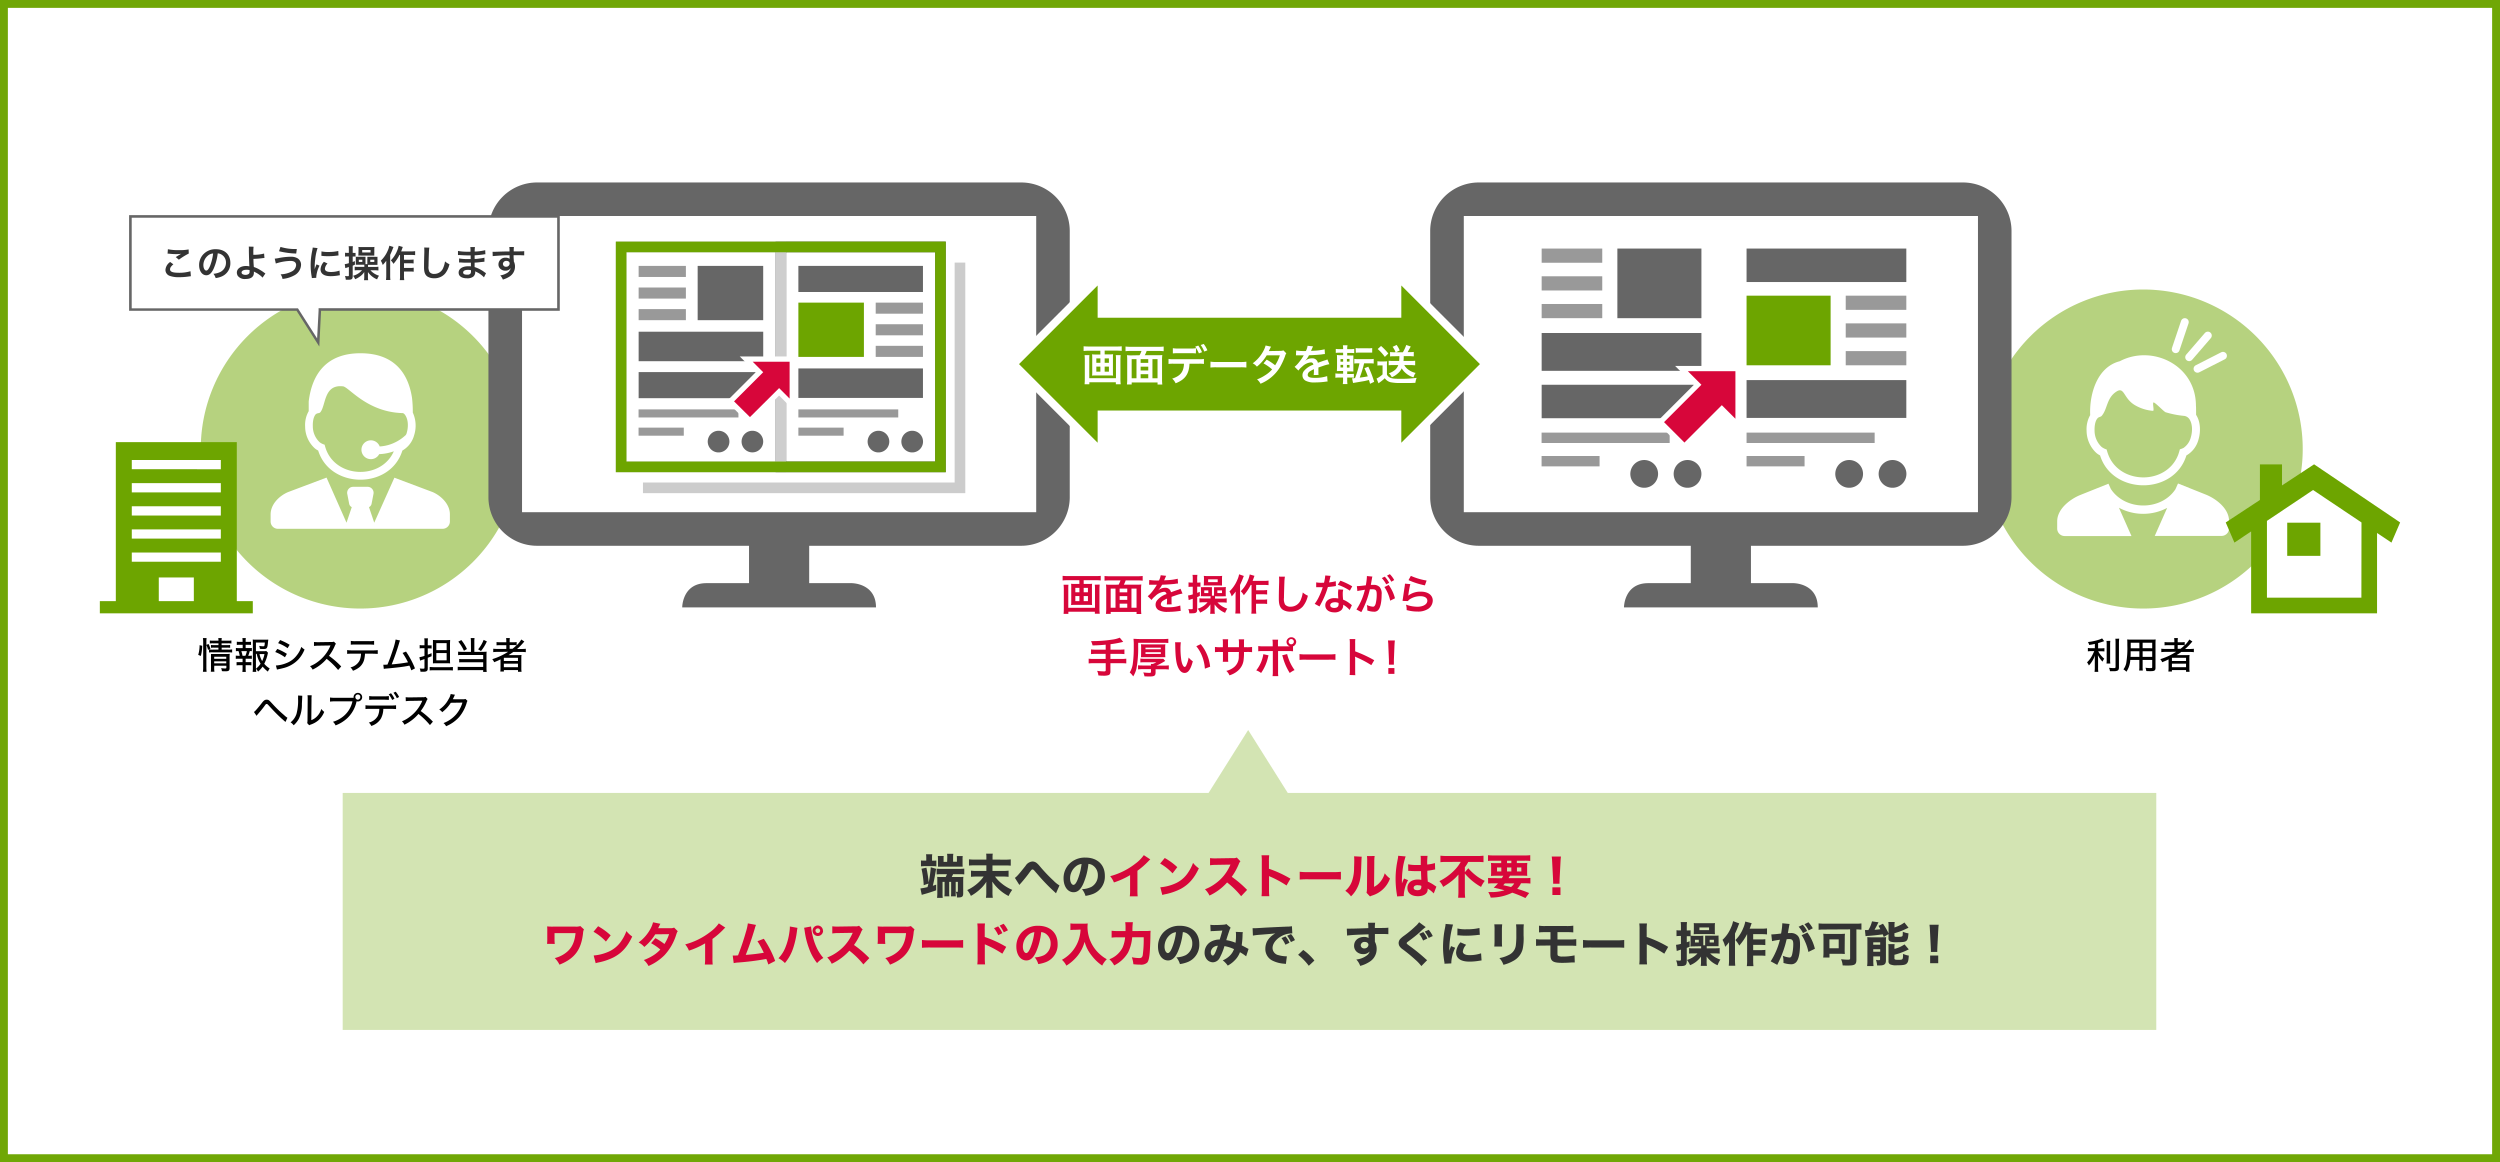 <svg xmlns="http://www.w3.org/2000/svg" viewBox="0 0 953 443"><rect x="0" y="0" width="953" height="443" fill="#808080" stroke="none"/><defs><style>.cls-1,.cls-2{fill:#fff;}.cls-1{stroke:#70a706;fill-rule:evenodd;}.cls-1,.cls-5,.cls-9{stroke-width:3px;}.cls-3{opacity:0.5;}.cls-4,.cls-9{fill:#6da500;}.cls-5{fill:none;stroke-linecap:round;}.cls-5,.cls-9{stroke:#fff;stroke-miterlimit:10;}.cls-6{opacity:0.3;}.cls-7{fill:#666;}.cls-8{fill:#d7063a;}.cls-10{fill:#333;}.cls-11{fill:#999;}.cls-12{fill:#ccc;}.cls-13{fill:#cecece;}</style></defs><g id="レイヤー_2" data-name="レイヤー 2"><g id="特長その_" data-name="特長その２"><path class="cls-1" d="M1.5,1.5h950v440H1.5Z"/><path class="cls-2" d="M801.1,170.36a5.92,5.92,0,0,0,1.95,1c.15.52.29,1.05.47,1.56,4.11,11.9,22.38,12.2,26.84.38.24-.64.42-1.3.61-2a7.94,7.94,0,0,0,1.4-.54,7,7,0,0,0,2.76-4c.67-2.22.73-5.06-.55-7a2.88,2.88,0,0,0-2.15-1.22,35,35,0,0,1-6.89-1.37c-.65-.21-3.91-3.67-4.55-3.73s.34,3.24-.27,3.19a16,16,0,0,1-6.69-2.05c-4.67-2.6-4.09-7.35-7.29-5.26-3.77,2.46-3.33,6.68-5.61,9.27h0c-.3.33-1,.38-1.4.74-1.13,1-1.33,3.38-1.28,4.83A8.54,8.54,0,0,0,801.1,170.36Z"/><g class="cls-3"><path class="cls-4" d="M817,110.36a60.81,60.81,0,1,0,60.8,60.81A60.8,60.8,0,0,0,817,110.36Z"/></g><path class="cls-2" d="M840.81,188.52l-10.55-4.22-1,2.23c-5.55,8.32-19.15,8.17-24.61-.14l-.9-2-10.55,4.22c-4,1.58-9,5.36-9,10.12v2.77a2.85,2.85,0,0,0,2.85,2.84l25.47,0-4.78-10.79a19.55,19.55,0,0,0,18.38.06l-4.73,10.68,25.48,0a2.85,2.85,0,0,0,2.84-2.84v-2.77C849.77,193.88,844.77,190.1,840.81,188.52Z"/><path class="cls-2" d="M795.41,164.25a11.62,11.62,0,0,0,3.74,8.43,7.25,7.25,0,0,0,1.4.93c4.66,15.08,28.19,15.29,32.91,0a9.79,9.79,0,0,0,4.59-6c.91-3,.83-6.81-.9-9.48,0-1.11,0-3.21-.06-3.44,0-15.65-16.81-23.44-29-17-8.94,2.27-11.67,13-11.31,20.56A10.81,10.81,0,0,0,795.41,164.25Zm4.32-4.94c.39-.36,1.1-.41,1.4-.74h0c2.28-2.59,1.84-6.81,5.61-9.27,3.2-2.09,2.62,2.66,7.29,5.26a16,16,0,0,0,6.69,2.05c.61,0-.38-3.24.27-3.19s3.9,3.52,4.55,3.73a35,35,0,0,0,6.89,1.37,2.88,2.88,0,0,1,2.15,1.22c1.28,1.94,1.22,4.78.55,7a7,7,0,0,1-2.76,4,7.94,7.94,0,0,1-1.4.54c-.19.66-.37,1.32-.61,2-4.46,11.82-22.73,11.52-26.84-.38-.18-.51-.32-1-.47-1.56a5.92,5.92,0,0,1-1.95-1,8.54,8.54,0,0,1-2.65-6.22C798.4,162.69,798.6,160.35,799.73,159.31Z"/><line class="cls-5" x1="847.4" y1="135.63" x2="837.69" y2="140.58"/><line class="cls-5" x1="841.63" y1="127.92" x2="834.51" y2="136.17"/><line class="cls-5" x1="832.85" y1="122.78" x2="829.38" y2="133.11"/><g class="cls-6"><polygon class="cls-4" points="647.94 302.27 497.9 302.27 490.9 302.27 475.8 278.27 460.7 302.27 360.53 302.27 130.63 302.27 130.63 392.6 821.97 392.6 821.97 302.27 647.94 302.27"/></g><path class="cls-2" d="M121.83,168.58a5.73,5.73,0,0,0,1.9.94c.14.51.28,1,.45,1.52,3.95,11.39,21.18,11.89,25.93,1a18,18,0,0,1-5.57,1.09,3.58,3.58,0,1,1,.19-2.93,15.28,15.28,0,0,0,3.79-.71,16,16,0,0,0,2.94-1.29h0a15.19,15.19,0,0,0,2.81-2,1.79,1.79,0,0,0,.74-1.1c.66-2.17.71-4.93-.54-6.83a2.2,2.2,0,0,0-.85-.78c-13.66-.3-20.62-9.93-22.85-10.2-7.48-.89-6.48,7.38-8.72,9.93-.32.36-1.11.21-1.57.63-1.1,1-1.3,3.3-1.25,4.71A8.32,8.32,0,0,0,121.83,168.58Z"/><g class="cls-3"><path class="cls-4" d="M137.34,110.36a60.81,60.81,0,1,0,60.81,60.81A60.81,60.81,0,0,0,137.34,110.36Z"/></g><path class="cls-2" d="M119.93,170.84a6.46,6.46,0,0,0,1.36.91c4.54,14.71,27.5,14.92,32.1,0a9.55,9.55,0,0,0,4.48-5.85,12,12,0,0,0-.51-8.62,45.91,45.91,0,0,0-.3-5.62c-1.56-10.19-7.47-17-19.67-17-12.71,0-18.44,7.67-19.71,18.41,0,.22,0,2.41,0,3.66a10.54,10.54,0,0,0-1.36,5.91A11.23,11.23,0,0,0,119.93,170.84Zm.56-13c.46-.42,1.25-.27,1.57-.63,2.24-2.55,1.24-10.82,8.72-9.93,2.23.27,9.19,9.9,22.85,10.2a2.2,2.2,0,0,1,.85.78c1.25,1.9,1.2,4.66.54,6.83a1.79,1.79,0,0,1-.74,1.1,15.19,15.19,0,0,1-2.81,2h0a16,16,0,0,1-2.94,1.29,15.28,15.28,0,0,1-3.79.71,3.59,3.59,0,1,0-.19,2.93,18,18,0,0,0,5.57-1.09c-4.75,10.89-22,10.39-25.93-1-.17-.5-.31-1-.45-1.52a5.73,5.73,0,0,1-1.9-.94,8.32,8.32,0,0,1-2.59-6.07C119.19,161.1,119.39,158.81,120.49,157.8Z"/><path class="cls-2" d="M165,187.61l-14.66-5.51-7.68,17.15-2-5.93a1.8,1.8,0,0,0,1-1.35l.69-3.57a2.27,2.27,0,0,0-.51-2.05,2.22,2.22,0,0,0-1.69-.77H134.6a2.22,2.22,0,0,0-1.69.77,2.27,2.27,0,0,0-.51,2.05l.69,3.57a1.8,1.8,0,0,0,1,1.35l-2,5.93-7.61-17.19-14.74,5.55c-3.5,1.54-6.58,4.74-6.58,8.5v2.7a2.78,2.78,0,0,0,2.77,2.77h62.8a2.78,2.78,0,0,0,2.77-2.77v-2.7C171.53,192.26,168.23,189.05,165,187.61Z"/><path class="cls-7" d="M395,195.25H199V82.35H395ZM389.33,69.56H204.66A18.51,18.51,0,0,0,186.19,88V189.58a18.52,18.52,0,0,0,18.47,18.47h80.87V222.3H269.29c-9.23,0-9.23,9.23-9.23,9.23h73.87c0-9.23-9.24-9.23-9.24-9.23H308.46V208.05h80.87a18.52,18.52,0,0,0,18.46-18.47V88A18.51,18.51,0,0,0,389.33,69.56Z"/><path class="cls-7" d="M754,195.25H558V82.35H754ZM748.33,69.56H563.66A18.51,18.51,0,0,0,545.19,88V189.58a18.52,18.52,0,0,0,18.47,18.47h80.87V222.3H628.29c-9.23,0-9.23,9.23-9.23,9.23h73.87c0-9.23-9.24-9.23-9.24-9.23H667.46V208.05h80.87a18.52,18.52,0,0,0,18.46-18.47V88A18.51,18.51,0,0,0,748.33,69.56Z"/><path class="cls-8" d="M407.07,221.17a17.78,17.78,0,0,0-2,.1v-1.76a18.61,18.61,0,0,0,1.94.09H417.6c.72,0,1.35,0,2-.09v1.76a17.29,17.29,0,0,0-1.95-.1H413.1v1.43H415a9.36,9.36,0,0,0,1.31-.07,8.24,8.24,0,0,0-.06,1.2v5.73a7.4,7.4,0,0,0,.06,1.19,9.82,9.82,0,0,0-1.41-.07h-5.17a10,10,0,0,0-1.44.07,7.66,7.66,0,0,0,.07-1.19v-5.73a8.52,8.52,0,0,0-.07-1.2,9.36,9.36,0,0,0,1.31.07h1.86v-1.43Zm12.13,1.67a17.88,17.88,0,0,0-.09,1.79v7.17a17.61,17.61,0,0,0,.11,2.15h-1.86v-.76h-10.1V234h-1.82c.06-.68.09-1.28.09-2.13v-7.21a16.49,16.49,0,0,0-.09-1.77h1.85a11.9,11.9,0,0,0-.06,1.42v7.38h10.18v-7.41a8.64,8.64,0,0,0-.08-1.39Zm-9.28,1.25v1.68h1.55v-1.68Zm0,3.12v1.95h1.55v-1.95Zm3.18-1.44h1.62v-1.68H413.1Zm0,3.39h1.62v-1.95H413.1Z"/><path class="cls-8" d="M426.41,222.88a8.17,8.17,0,0,0,.72-1.63h-4.08a15.91,15.91,0,0,0-2,.1v-1.78a16.06,16.06,0,0,0,2,.1h10.54a16.52,16.52,0,0,0,2-.1v1.78a16.06,16.06,0,0,0-2-.1h-4.49a8.83,8.83,0,0,1-.71,1.63h4.79a14.25,14.25,0,0,0,1.89-.08,14.92,14.92,0,0,0-.1,2.07v7a18.79,18.79,0,0,0,.1,2.18h-1.81v-.78h-9.86V234h-1.81a16.63,16.63,0,0,0,.1-2.17v-7c0-.78,0-1.39-.1-2a14.08,14.08,0,0,0,1.89.08Zm-1.18,1.49h-1.84v7.3h1.84Zm1.58,1.43h2.9v-1.43h-2.9Zm2.9,1.44h-2.9v1.44h2.9Zm0,4.43v-1.55h-2.9v1.55Zm1.6,0h1.94v-7.3h-1.94Z"/><path class="cls-8" d="M438.09,221.08a20,20,0,0,0,3.72.2,6.58,6.58,0,0,0,.64-2l2.09.22c-.09.16-.09.16-.64,1.44-.08.18-.11.23-.14.29l1-.06a21.1,21.1,0,0,0,4.19-.55l.11,1.83c-.45,0-.45,0-1.26.13-1.17.14-3.2.27-4.82.32a8.3,8.3,0,0,1-1.47,2.13v0l.32-.24a3.88,3.88,0,0,1,2.26-.72,2.11,2.11,0,0,1,2.29,1.69c1.23-.44,2.05-.73,2.45-.86a4.71,4.71,0,0,0,1.18-.48l.76,1.84a13.38,13.38,0,0,0-1.78.43c-.22.07-1,.34-2.4.82v.18c0,.41,0,.41,0,.64V229c0,.27,0,.41,0,.52a5.32,5.32,0,0,0,.05.85l-1.86.05a13.12,13.12,0,0,0,.1-1.86v-.38a9.92,9.92,0,0,0-1.54.83,1.69,1.69,0,0,0-.83,1.31c0,.84.76,1.17,2.7,1.17a14,14,0,0,0,4.71-.67l.16,2.07a4.51,4.51,0,0,0-.74.06,28.44,28.44,0,0,1-4.1.29,6.91,6.91,0,0,1-3.57-.67,2.34,2.34,0,0,1-1.16-2.07,2.56,2.56,0,0,1,.7-1.78,7.85,7.85,0,0,1,3.44-2.25.88.88,0,0,0-1-.87,5.44,5.44,0,0,0-3.29,1.65,7.08,7.08,0,0,0-1.39,1.46l-1.46-1.44a9.06,9.06,0,0,0,1.44-1.43,20.87,20.87,0,0,0,1.93-2.73.78.78,0,0,1,.12-.21h-.27l-2,0-.44,0a1.43,1.43,0,0,0-.26,0Z"/><path class="cls-8" d="M454.16,223.67a6.58,6.58,0,0,0-1.09.08V222a6.17,6.17,0,0,0,1.1.08h.51v-1.3a8.94,8.94,0,0,0-.09-1.63h1.86a10.17,10.17,0,0,0-.08,1.63v1.3h.44a6.22,6.22,0,0,0,.8-.05v1.65a5.16,5.16,0,0,0-.8-.05h-.44V226l1-.37v1.55c-.45.21-.47.21-1,.42v4.62c0,1.25-.39,1.57-1.88,1.57l-1.13,0a5.34,5.34,0,0,0-.36-1.63,9.72,9.72,0,0,0,1.12.08c.5,0,.56-.05.56-.42v-3.58c-.23.08-.72.24-.94.3l-.61.21-.24-1.76a8.23,8.23,0,0,0,1.79-.42v-2.91Zm7.3,4.23a2.43,2.43,0,0,0,0-.61,2.62,2.62,0,0,0-.41,0h-2.29a9.72,9.72,0,0,0-1,0,10.67,10.67,0,0,0,.05-1.09v-1.38a8.9,8.9,0,0,0-.05-1,7.19,7.19,0,0,0,1.09,0h2.14a6.82,6.82,0,0,0,1,0c0,.29,0,.63,0,1v1.55a6.56,6.56,0,0,0,0,.69h.8c0-.32,0-.42,0-.69v-1.54a9.37,9.37,0,0,0,0-1l1,0h2.51a6.17,6.17,0,0,0,1-.07,8,8,0,0,0-.05,1v1.55a5.33,5.33,0,0,0,.05,1,8.17,8.17,0,0,0-.91,0h-2.66a5.34,5.34,0,0,0-.55,0,3.52,3.52,0,0,0,0,.61v.27H466a12.08,12.08,0,0,0,1.62-.1v1.65a13.89,13.89,0,0,0-1.64-.1H464.1a8.21,8.21,0,0,0,3.74,2.37,7.87,7.87,0,0,0-.83,1.6,9.19,9.19,0,0,1-4-3.2c0,.18,0,.18,0,.47,0,.12,0,.46,0,.65v.91a8.31,8.31,0,0,0,.1,1.53h-1.81a8.38,8.38,0,0,0,.1-1.49v-1c0-.17,0-.72,0-1.1a6.28,6.28,0,0,1-1.68,1.82,10,10,0,0,1-2.24,1.33,5.38,5.38,0,0,0-.91-1.49,7.61,7.61,0,0,0,3.75-2.45H458.8a12.87,12.87,0,0,0-1.57.08v-1.61a10.75,10.75,0,0,0,1.57.08h2.66Zm-2.5-7.24a7.56,7.56,0,0,0-.07-1.14,8.12,8.12,0,0,0,1.24.07h4.33a9.25,9.25,0,0,0,1.43-.07,7,7,0,0,0-.06,1.11v1.49c0,.48,0,.78,0,1.1-.36,0-.76-.05-1.33-.05h-4.38c-.56,0-1,0-1.27.05a7.2,7.2,0,0,0,.07-1.12Zm.11,5.41h1.54v-1h-1.54Zm1.47-4.15h3.65v-1.07h-3.65Zm3.52,4.15h1.77v-1h-1.77Z"/><path class="cls-8" d="M474.16,219.56c-.18.4-.23.51-.37.89-.26.69-.26.69-1.09,2.56v8.87a15,15,0,0,0,.11,2h-1.92a14.31,14.31,0,0,0,.11-2v-4.56c0-.4,0-.48.05-1.83a17.51,17.51,0,0,1-1.53,1.85,7.76,7.76,0,0,0-.85-1.88,13.18,13.18,0,0,0,3-4.42,8.69,8.69,0,0,0,.67-2.11Zm2.61,3.42a17.64,17.64,0,0,1-2.63,3.91,6.43,6.43,0,0,0-1.15-1.51,12.44,12.44,0,0,0,2.69-4.08,10.32,10.32,0,0,0,.72-2.32l1.81.53c-.16.38-.21.53-.32.85-.24.67-.26.72-.4,1.07h4.35a11,11,0,0,0,1.73-.1v1.73a16.08,16.08,0,0,0-1.73-.08h-3V225h2.61a10.14,10.14,0,0,0,1.58-.1v1.73a13.05,13.05,0,0,0-1.6-.09H478.8v2.05h2.63a9.22,9.22,0,0,0,1.6-.1v1.74a13.41,13.41,0,0,0-1.6-.09H478.8V232a10.89,10.89,0,0,0,.11,1.92H477a11.35,11.35,0,0,0,.09-1.92v-9Z"/><path class="cls-8" d="M489.81,219.83a14.49,14.49,0,0,0-.2,2.16c-.06,1.49-.16,4.74-.16,5.87a4.45,4.45,0,0,0,.42,2.58,2.54,2.54,0,0,0,2.15.83,4.11,4.11,0,0,0,3.87-2.73,10.72,10.72,0,0,0,.73-2.69,7.1,7.1,0,0,0,1.94,1.23,9.91,9.91,0,0,1-1.9,4.08,6.06,6.06,0,0,1-4.8,2,5.24,5.24,0,0,1-2.81-.7c-1.1-.74-1.56-2-1.56-4.11,0-.84,0-2.44.12-6.46,0-.48,0-.81,0-1a9.38,9.38,0,0,0-.06-1.08Z"/><path class="cls-8" d="M507.23,219.52a7.54,7.54,0,0,0-.26,1.08c-.08.38-.16.7-.33,1.41a14.58,14.58,0,0,0,2.56-.45l.05,1.84a2.12,2.12,0,0,0-.51.08c-.58.09-1.56.21-2.55.29a30.29,30.29,0,0,1-1.76,4.64c-.37.78-.51,1.07-1.12,2.19-.21.38-.21.38-.31.58l-1.84-1a14.47,14.47,0,0,0,1.56-2.56,25.35,25.35,0,0,0,1.5-3.78l-1,0-.64,0h-.85V222a10.54,10.54,0,0,0,2.17.15c.19,0,.46,0,.81,0a16.51,16.51,0,0,0,.48-2.78Zm7.25,13a9.58,9.58,0,0,0-2.45-2,2.86,2.86,0,0,1,0,.32,2.58,2.58,0,0,1-.68,1.7,3.68,3.68,0,0,1-2.66.9c-2.11,0-3.49-1.06-3.49-2.69s1.42-2.75,3.46-2.75a8.15,8.15,0,0,1,1.49.14c-.05-.74-.08-1.36-.08-1.84a9.06,9.06,0,0,1,.12-1.62l1.86.1a5.31,5.31,0,0,0-.19,1.61,17.35,17.35,0,0,0,.14,2.2,9.7,9.7,0,0,1,2.53,1.47,5,5,0,0,1,.56.43l.24.23Zm-5.68-2.93c-1,0-1.71.43-1.71,1.1s.57,1.05,1.57,1.05,1.61-.45,1.61-1.35c0-.16,0-.54,0-.54A3.86,3.86,0,0,0,508.8,229.56Zm5.76-4.43a19.58,19.58,0,0,0-4.61-2.25l1-1.55a25.07,25.07,0,0,1,4.52,2.15Z"/><path class="cls-8" d="M523,220.47c-.08.46-.19,1.12-.35,2a3.78,3.78,0,0,1-.09.48l1,0a3.1,3.1,0,0,1,2.37.85,3.91,3.91,0,0,1,.75,2.83c0,2.76-.46,4.95-1.23,5.83a2,2,0,0,1-1.78.72,7.42,7.42,0,0,1-2.46-.48c0-.31,0-.55,0-.71a6,6,0,0,0-.16-1.36,6.51,6.51,0,0,0,2.34.64c.46,0,.72-.3,1-1.08a14.58,14.58,0,0,0,.41-3.65c0-1.48-.37-1.91-1.6-1.91-.34,0-.59,0-1,0a34.25,34.25,0,0,1-3.26,8.71l-1.86-1a23.74,23.74,0,0,0,3.22-7.54l-.76.13-1.45.24c-.26.05-.44.1-.66.16l-.19-1.89a30.76,30.76,0,0,0,3.41-.33,22.79,22.79,0,0,0,.41-3.24v-.28l2.08.2c0,.13-.09.34-.12.5Zm4.87-.66a10.2,10.2,0,0,1,1.68,2.36l-1.12.59a11,11,0,0,0-1.68-2.39Zm1.49,3.17a14.89,14.89,0,0,1,2.4,5.09l-1.82.91a15,15,0,0,0-2.2-5.2Zm1-1.23a12,12,0,0,0-1.63-2.32l1.07-.56a9.27,9.27,0,0,1,1.67,2.25Z"/><path class="cls-8" d="M537.61,222.66a34.3,34.3,0,0,0-.72,3.94,4.46,4.46,0,0,1-.08.46l0,0a7.6,7.6,0,0,1,4.85-1.52c2.72,0,4.51,1.35,4.51,3.4a3.92,3.92,0,0,1-1.65,3.09,6.94,6.94,0,0,1-4.23,1.09,15.08,15.08,0,0,1-4.08-.56,6.65,6.65,0,0,0-.24-2.07,13.06,13.06,0,0,0,4.31.8c2.26,0,3.82-.94,3.82-2.3,0-1.08-1-1.72-2.7-1.72a7.36,7.36,0,0,0-4,1.17,4,4,0,0,0-.72.69l-2-.06c0-.29,0-.36.12-1,.13-1,.39-2.76.68-4.65a6.34,6.34,0,0,0,.09-.93Zm.21-3.14a24.15,24.15,0,0,0,6,1.78l-.65,1.84a28.77,28.77,0,0,1-6.25-2Z"/><path class="cls-8" d="M421.49,245.75c-2.1.19-2.9.24-5,.29a8,8,0,0,0-.59-1.65h.78a49.77,49.77,0,0,0,7.18-.55,11.41,11.41,0,0,0,3-.76l1.31,1.6a42.21,42.21,0,0,1-4.85.89v2.08h3.31a16.9,16.9,0,0,0,2-.09v1.79a17.32,17.32,0,0,0-2-.1h-3.34v1.94h4.1a14.13,14.13,0,0,0,1.95-.1v1.81a17,17,0,0,0-1.95-.09h-4.1v3.13c0,.71-.22,1.21-.62,1.38a5.16,5.16,0,0,1-1.8.26c-.48,0-1.26,0-2.17-.11a5,5,0,0,0-.48-1.75,19.69,19.69,0,0,0,2.67.22c.46,0,.61-.11.61-.49v-2.64H417a17.15,17.15,0,0,0-2,.09v-1.81a14.26,14.26,0,0,0,2,.1h4.47v-1.94h-3.57a19.47,19.47,0,0,0-2,.1v-1.79a16.63,16.63,0,0,0,2,.09h3.59Z"/><path class="cls-8" d="M433.87,246.45a42.09,42.09,0,0,1-.67,8.5,10.3,10.3,0,0,1-1.22,2.9,6.9,6.9,0,0,0-1.33-1.51,8.64,8.64,0,0,0,1.15-3.16,46,46,0,0,0,.39-6.85,21.42,21.42,0,0,0-.1-2.81c.64,0,1.28.08,2.12.08h9.2a14.77,14.77,0,0,0,1.95-.09v1.61a14,14,0,0,0-1.89-.08h-9.6Zm4.88,7.24a3.17,3.17,0,0,0-.05-.59h.74a8.06,8.06,0,0,0,1.36-.64h-4.4a14.4,14.4,0,0,0-1.7.06v-1.47a13.52,13.52,0,0,0,1.67.08H442a14.56,14.56,0,0,0,1.46,0l.72.82-1.33.78a18.43,18.43,0,0,1-2,1h2.8a13.06,13.06,0,0,0,1.9-.1v1.59a15.7,15.7,0,0,0-1.9-.1h-3.14v1.1c0,1.33-.41,1.65-2.18,1.65-.75,0-1.12,0-2.06-.06a6.8,6.8,0,0,0-.45-1.49,19.65,19.65,0,0,0,2.26.18c.54,0,.67-.08.67-.42v-1h-3.09a14.25,14.25,0,0,0-1.84.1v-1.57a16.86,16.86,0,0,0,1.87.08ZM435,247a13.75,13.75,0,0,0-.06-1.4c.48,0,.86.05,1.76.05h5.77c.9,0,1.29,0,1.77-.05a9.81,9.81,0,0,0-.07,1.38v2.15a11,11,0,0,0,.07,1.4c-.5,0-.92,0-1.78,0H436.7c-.85,0-1.28,0-1.77,0a13.14,13.14,0,0,0,.06-1.39Zm1.66.51h5.85v-.63h-5.85Zm0,1.76h5.85v-.64h-5.85Z"/><path class="cls-8" d="M450.13,244.82a18.55,18.55,0,0,0-.13,2.43,30.76,30.76,0,0,0,.3,4.29c.27,1.67.79,2.69,1.3,2.69.24,0,.46-.24.65-.69a11.23,11.23,0,0,0,.85-2.89,7.81,7.81,0,0,0,1.6,1.45c-.83,3.12-1.76,4.42-3.12,4.42-1.07,0-1.93-.78-2.58-2.32s-.94-3.92-1-8.36a7.69,7.69,0,0,0-.07-1Zm7.57.72a16.06,16.06,0,0,1,3.6,8.61l-2,.75a16,16,0,0,0-1-4.62,13.91,13.91,0,0,0-2.27-3.94Z"/><path class="cls-8" d="M472.29,246.72v-1.23a9.5,9.5,0,0,0-.08-1.77h2.07a5.49,5.49,0,0,0-.07,1.07c0,1,0,1,0,1.93h1a11,11,0,0,0,2.08-.11v2a15.1,15.1,0,0,0-2-.08h-1.08a19.23,19.23,0,0,1-.11,2.64,6.38,6.38,0,0,1-2.3,4.59,8.9,8.9,0,0,1-3.13,1.68,4.61,4.61,0,0,0-1.2-1.69,7.44,7.44,0,0,0,3.06-1.53,5,5,0,0,0,1.7-3.84c0-.37,0-.75.06-1.85h-4.14v2.4a9.55,9.55,0,0,0,.06,1.34h-2.08a10.28,10.28,0,0,0,.06-1.38v-2.36h-1a15.19,15.19,0,0,0-2.05.08v-2a11,11,0,0,0,2.08.11h.94v-1.6a7.91,7.91,0,0,0-.08-1.42h2.1a8.57,8.57,0,0,0-.06,1.38v1.64Z"/><path class="cls-8" d="M483.55,249.81c0,.1-.05.2-.06.23s0,.13-.07.27a16.9,16.9,0,0,1-2.69,6.23,6.77,6.77,0,0,0-1.85-1,13,13,0,0,0,2.7-6.17Zm7.28-3.42c.34,0,.5,0,.88,0a1.82,1.82,0,0,1-1.29-1.76,1.85,1.85,0,0,1,3.69,0,1.87,1.87,0,0,1-1.21,1.75v1.89a13,13,0,0,0-2-.08h-3.7v7.76a11.49,11.49,0,0,0,.08,1.79h-2.18a12.3,12.3,0,0,0,.1-1.81v-7.74h-3.56a12.73,12.73,0,0,0-2,.08v-2a10.8,10.8,0,0,0,2,.11h3.52v-.9a9.44,9.44,0,0,0-.1-1.65h2.16a12.82,12.82,0,0,0-.06,1.7v.85Zm-.17,2.94a17.42,17.42,0,0,0,2.83,6.1,10,10,0,0,0-1.84,1.11,21.7,21.7,0,0,1-2.63-6,3.85,3.85,0,0,0-.25-.74Zm.56-4.72a1,1,0,1,0,1-1A1,1,0,0,0,491.22,244.61Z"/><path class="cls-8" d="M495.36,249.33a15,15,0,0,0,2.59.12h8.53a14.87,14.87,0,0,0,2.59-.12v2.23a17.53,17.53,0,0,0-2.61-.08H498a17.53,17.53,0,0,0-2.61.08Z"/><path class="cls-8" d="M514.46,257.31a10.85,10.85,0,0,0,.1-1.8V245.25a9.51,9.51,0,0,0-.1-1.63h2.19a11.45,11.45,0,0,0-.06,1.68v3a47.37,47.37,0,0,1,7.27,3.38l-1.12,1.88a38.27,38.27,0,0,0-5.67-3l-.54-.27a9.64,9.64,0,0,1,.06,1.08v4.23c0,.83,0,1.25.06,1.78Z"/><path class="cls-8" d="M529.46,253.37c0-.34,0-.5,0-.69s0-.18,0-1.14l-.23-5.44c0-.7-.08-1.5-.14-1.95h2.63c-.05.43-.12,1.26-.15,1.95l-.22,5.44c0,.93,0,.93,0,1.16a6.08,6.08,0,0,0,0,.67Zm-.23,3.5v-2.19h2.32v2.19Z"/><polygon class="cls-9" points="566.27 138.8 532.68 105.21 532.68 119.61 419.92 119.61 419.92 105.21 386.33 138.8 419.92 172.39 419.92 158 532.68 158 532.68 172.39 566.27 138.8"/><path class="cls-2" d="M415.07,133.7a17.78,17.78,0,0,0-2,.1V132a18.61,18.61,0,0,0,1.94.09H425.6c.72,0,1.35,0,2-.09v1.76a17.29,17.29,0,0,0-1.95-.1H421.1v1.43H423a9.36,9.36,0,0,0,1.31-.07,8.24,8.24,0,0,0-.06,1.2V142a7.4,7.4,0,0,0,.06,1.19,9.82,9.82,0,0,0-1.41-.07h-5.17a10,10,0,0,0-1.44.07,7.66,7.66,0,0,0,.07-1.19v-5.73a8.52,8.52,0,0,0-.07-1.2,9.36,9.36,0,0,0,1.31.07h1.86V133.7Zm12.13,1.67a17.88,17.88,0,0,0-.09,1.79v7.17a17.34,17.34,0,0,0,.11,2.14h-1.86v-.75h-10.1v.75h-1.82c.06-.67.09-1.28.09-2.12v-7.21a16.49,16.49,0,0,0-.09-1.77h1.85a11.78,11.78,0,0,0-.06,1.42v7.38h10.18v-7.41a8.64,8.64,0,0,0-.08-1.39Zm-9.28,1.25v1.68h1.55v-1.68Zm0,3.12v1.95h1.55v-1.95Zm3.18-1.44h1.62v-1.68H421.1Zm0,3.39h1.62v-1.95H421.1Z"/><path class="cls-2" d="M434.41,135.41a8.17,8.17,0,0,0,.72-1.63h-4.08a15.91,15.91,0,0,0-2,.1V132.1a16.06,16.06,0,0,0,2,.1h10.54a16.52,16.52,0,0,0,2-.1v1.78a16.06,16.06,0,0,0-2-.1h-4.49a8.83,8.83,0,0,1-.71,1.63h4.79a14.25,14.25,0,0,0,1.89-.08,14.92,14.92,0,0,0-.1,2.07v7a18.79,18.79,0,0,0,.1,2.18h-1.81v-.78h-9.86v.76h-1.81a16.63,16.63,0,0,0,.1-2.17v-7c0-.78,0-1.39-.1-2a14.08,14.08,0,0,0,1.89.08Zm-1.18,1.49h-1.84v7.3h1.84Zm1.58,1.43h2.9V136.9h-2.9Zm2.9,1.44h-2.9v1.44h2.9Zm0,4.43v-1.55h-2.9v1.55Zm1.6,0h1.94v-7.3h-1.94Z"/><path class="cls-2" d="M453.44,138.65c-.18,3.95-1.68,6.06-5.3,7.46a5,5,0,0,0-1.31-1.78c3.14-1,4.38-2.58,4.5-5.68h-3.89a13.35,13.35,0,0,0-2,.08v-1.91a10.28,10.28,0,0,0,2.07.11h9.36a10.23,10.23,0,0,0,2.07-.11v1.91a13.28,13.28,0,0,0-2-.08Zm2.42-3.92a12.41,12.41,0,0,0-2-.08h-4.77a12.41,12.41,0,0,0-2,.08v-2a9.89,9.89,0,0,0,2.07.12h4.7a9.66,9.66,0,0,0,2.07-.12Zm.93-3a12,12,0,0,1,1.42,2.53l-1.2.45a12,12,0,0,0-1.41-2.56Zm2.28,2.28a11.51,11.51,0,0,0-1.37-2.49l1.15-.41a10.11,10.11,0,0,1,1.41,2.43Z"/><path class="cls-2" d="M461.44,137.86A15,15,0,0,0,464,138h8.53a14.87,14.87,0,0,0,2.59-.12v2.23a17.53,17.53,0,0,0-2.61-.08h-8.49a17.53,17.53,0,0,0-2.61.08Z"/><path class="cls-2" d="M490.35,134.69a3,3,0,0,0-.49,1.08,27.33,27.33,0,0,1-2.05,4.4,15.6,15.6,0,0,1-7.3,6.11,5.17,5.17,0,0,0-1.33-1.65,16.13,16.13,0,0,0,3.12-1.6,11.54,11.54,0,0,0,2.63-2.22,18.33,18.33,0,0,0-3.28-2.29l1.21-1.43a21.49,21.49,0,0,1,3.22,2.15,15,15,0,0,0,1.79-3.78l-5,0a16.42,16.42,0,0,1-3.74,4.31,5,5,0,0,0-1.6-1.28,13.84,13.84,0,0,0,4-4.57,9.55,9.55,0,0,0,.92-2.22l2.09.46a8.45,8.45,0,0,0-.49.9c-.19.43-.3.62-.38.77.26,0,.26,0,4.16-.07a3.9,3.9,0,0,0,1.41-.19Z"/><path class="cls-2" d="M494.09,133.61a20,20,0,0,0,3.72.2,6.58,6.58,0,0,0,.64-2l2.09.22c-.09.16-.09.16-.64,1.44-.08.18-.11.23-.14.29l1-.06a21.1,21.1,0,0,0,4.19-.55l.11,1.83c-.45,0-.45,0-1.26.13-1.17.14-3.2.27-4.82.32a8.3,8.3,0,0,1-1.47,2.13v0l.32-.24a3.88,3.88,0,0,1,2.26-.72,2.11,2.11,0,0,1,2.29,1.69c1.23-.44,2.05-.73,2.45-.86A5.18,5.18,0,0,0,506,137l.76,1.84a13.38,13.38,0,0,0-1.78.43c-.22.07-1,.34-2.4.82v.17c0,.42,0,.42,0,.64v.65c0,.27,0,.41,0,.52a5.4,5.4,0,0,0,.05.85l-1.86.05a13.12,13.12,0,0,0,.1-1.86v-.38a9.92,9.92,0,0,0-1.54.83,1.69,1.69,0,0,0-.83,1.31c0,.84.76,1.17,2.7,1.17a14,14,0,0,0,4.71-.67l.16,2.06a4.72,4.72,0,0,0-.74.07,29.94,29.94,0,0,1-4.1.29,6.89,6.89,0,0,1-3.57-.68,2.31,2.31,0,0,1-1.16-2.06,2.56,2.56,0,0,1,.7-1.78,7.85,7.85,0,0,1,3.44-2.25.88.88,0,0,0-1-.87,5.44,5.44,0,0,0-3.29,1.65,7.08,7.08,0,0,0-1.39,1.46l-1.46-1.44a9.06,9.06,0,0,0,1.44-1.43,20.27,20.27,0,0,0,1.93-2.74.87.87,0,0,1,.12-.2h-.27l-2,0-.44,0a1.43,1.43,0,0,0-.26,0Z"/><path class="cls-2" d="M513.55,145a9.36,9.36,0,0,0,.1,1.41h-1.78a8.93,8.93,0,0,0,.11-1.49v-1h-1.37a8.78,8.78,0,0,0-1.56.09v-1.66a9.42,9.42,0,0,0,1.48.08H512v-1h-.75c-.72,0-1.11,0-1.63.05,0-.51.06-1,.06-1.79v-2.68c0-.76,0-1.18-.06-1.68a12.15,12.15,0,0,0,1.6.07H512v-.95h-1.33a11.92,11.92,0,0,0-1.47.07V133a8.89,8.89,0,0,0,1.55.08H512v-.16a9.15,9.15,0,0,0-.09-1.3h1.76a6.75,6.75,0,0,0-.12,1.3v.16h1.12a9.09,9.09,0,0,0,1.56-.08v1.62a11,11,0,0,0-1.48-.07h-1.2v.95h1a12.51,12.51,0,0,0,1.35,0c0,.34,0,.7,0,1.55v2.85c0,1,0,1.35,0,1.73a13.63,13.63,0,0,0-1.41-.05h-.93v1h1.23a8.19,8.19,0,0,0,1.31-.08V144a8.55,8.55,0,0,0-1.45-.08h-1.09ZM511,136.87v1h1v-1Zm0,2.21v1h1v-1Zm3.44-1.25v-1h-1v1Zm0,2.29v-1h-1v1Zm3.34-1.62a11,11,0,0,0-1.52.08v-1.77a8.65,8.65,0,0,0,1.57.09h4.26a8.53,8.53,0,0,0,1.57-.09v1.77a11.47,11.47,0,0,0-1.57-.08H520a41.75,41.75,0,0,1-1.68,5.45c1.3-.16,2.08-.29,3.08-.48-.45-1.25-.76-2-1.27-3.11l1.47-.58a36.84,36.84,0,0,1,2.23,5.77l-1.57.76c-.19-.73-.19-.73-.42-1.45l-1.72.4-3.41.58-.93.15-.37-1.8c.42,0,.62,0,1.14-.07a36.49,36.49,0,0,0,1.68-5.62Zm-1-5.82a7.82,7.82,0,0,0,1.55.09h3.22a7.65,7.65,0,0,0,1.53-.09v1.73H523l-.26,0c-.24,0-.67,0-1.15,0H518.4a9.16,9.16,0,0,0-1.55.08Z"/><path class="cls-2" d="M525.07,137.7a6.59,6.59,0,0,0,1.28.08h1.2a9.59,9.59,0,0,0,1.22-.06,15,15,0,0,0-.07,1.73v3.34a2.52,2.52,0,0,0,.91,1c.74.48,1.59.61,4,.61a45.18,45.18,0,0,0,6.42-.36,7.4,7.4,0,0,0-.48,1.89l-1.78.07-3.65,0a18.39,18.39,0,0,1-4-.28,3.88,3.88,0,0,1-2.24-1.54,14.31,14.31,0,0,1-1.86,1.54c-.11.08-.38.28-.53.41l-.76-1.82a8.93,8.93,0,0,0,2.3-1.59v-3.44h-.88a6.27,6.27,0,0,0-1.07.08Zm1.39-5.82a21.55,21.55,0,0,1,2.77,2.88l-1.33,1.29a18,18,0,0,0-2.72-3Zm4.87,3.93c-.55,0-1,0-1.44.08V134.2a12.79,12.79,0,0,0,1.45.08H532a8,8,0,0,0-1.14-2.07l1.54-.72a11.27,11.27,0,0,1,1.18,2.1l-1.39.69h2.58a13.52,13.52,0,0,0,1.29-2.77l1.73.58c-.19.33-.19.33-.56,1-.22.42-.4.74-.64,1.14h.93a9.85,9.85,0,0,0,1.41-.08v1.69c-.53,0-1-.08-1.54-.08h-2.29a13.29,13.29,0,0,1-.08,1.83h3a9.94,9.94,0,0,0,1.44-.08v1.73c-.52,0-1-.08-1.58-.08H535.3a5.18,5.18,0,0,0,1.34,1.58,7.79,7.79,0,0,0,3,1.43,4.93,4.93,0,0,0-.8,1.69,7.8,7.8,0,0,1-3-1.66,6.51,6.51,0,0,1-1.5-1.79,5.25,5.25,0,0,1-1.48,1.93,8.19,8.19,0,0,1-2.32,1.48,4.37,4.37,0,0,0-1.12-1.53,7.19,7.19,0,0,0,2.34-1.26,4.37,4.37,0,0,0,1.26-1.87h-2.17a13.4,13.4,0,0,0-1.49.08v-1.73a13.4,13.4,0,0,0,1.49.08h2.51a16.91,16.91,0,0,0,.08-1.83Z"/><path class="cls-10" d="M350.86,338.68a22.68,22.68,0,0,0,2.72-.52c.07-.24.07-.24.2-.76l.14-.59-1.8.63a36.29,36.29,0,0,0-.85-6.28l1.87-.4a44.29,44.29,0,0,1,.87,5.67,42.46,42.46,0,0,0,.79-5.83l2.07.59a7.2,7.2,0,0,0-.2,1c-.45,2.67-.66,3.78-1.08,5.46.36-.11.6-.2,1.28-.43l0,2.16c-1.8.65-3.44,1.17-4.74,1.51a5.48,5.48,0,0,0-.75.25Zm2.23-11.77a7.16,7.16,0,0,0-.09-1.26h2.38a5.51,5.51,0,0,0-.09,1.26v1.18h.48a5.75,5.75,0,0,0,1.17-.07v2.24a10,10,0,0,0-1.27-.08h-3.23a12.44,12.44,0,0,0-1.37.09V328a6.09,6.09,0,0,0,1.19.07h.83Zm5.78,6.33a14.18,14.18,0,0,0-1.82.09v-2.19a16.54,16.54,0,0,0,1.84.07h6.82a16.48,16.48,0,0,0,1.87-.09v2.21a12.69,12.69,0,0,0-1.83-.09h-2.43c-.22.47-.29.65-.52,1.08h2.77a12.54,12.54,0,0,0,1.67-.07,16.65,16.65,0,0,0-.07,1.69v4.56c0,1.31-.39,1.62-2.07,1.62h-.32a4.47,4.47,0,0,0-.45-2.2,2.67,2.67,0,0,0,.5.06c.23,0,.31-.07.31-.27v-3.55h-.83v3.93c0,.81,0,1.13.05,1.6h-1.85a15.09,15.09,0,0,0,.07-1.62v-3.91h-.76v3.93a10.52,10.52,0,0,0,.08,1.6H360a12.78,12.78,0,0,0,.07-1.62v-3.91h-.77v4.16a16.74,16.74,0,0,0,.07,1.94H357.2a13.08,13.08,0,0,0,.1-2.05v-4.37a14.46,14.46,0,0,0-.05-1.57c.5,0,.86.05,1.58.05h1.66a7.85,7.85,0,0,0,.47-1.08Zm2.23-6.51a7.33,7.33,0,0,0-.09-1.26h2.4a7.17,7.17,0,0,0-.09,1.26v1.76h1.46v-1.17a7,7,0,0,0-.06-1H367a7,7,0,0,0-.07,1.18v1.75a8.89,8.89,0,0,0,.05,1.13h-8.12c-.58,0-.77,0-1.3,0a8,8,0,0,0,0-1v-1.89a9.07,9.07,0,0,0-.07-1.19h2.25a8.14,8.14,0,0,0-.05,1.08v1.17h1.36Z"/><path class="cls-10" d="M383.06,327.7a15.23,15.23,0,0,0,2.24-.11V330a17.75,17.75,0,0,0-2.22-.09h-4.75V332h3.89a15.21,15.21,0,0,0,2.25-.11v2.36a19.57,19.57,0,0,0-2.25-.11H379.3a13.3,13.3,0,0,0,2.52,2.63,16.53,16.53,0,0,0,4.05,2.45,12.38,12.38,0,0,0-1.4,2.34,16.56,16.56,0,0,1-6.21-5.49c0,.48.07,1.37.07,1.66v2.52a13.86,13.86,0,0,0,.13,2h-2.62a12.67,12.67,0,0,0,.13-2v-2.56c0-.87,0-1.42.07-1.62a13.53,13.53,0,0,1-2.61,3.06,17.52,17.52,0,0,1-3.33,2.38,8.59,8.59,0,0,0-1.4-2.22,16.23,16.23,0,0,0,4-2.61,13.54,13.54,0,0,0,2.27-2.54h-2.59a19.89,19.89,0,0,0-2.24.11v-2.36a14.14,14.14,0,0,0,2.22.11H376v-2.13h-4.38a18.71,18.71,0,0,0-2.25.09v-2.39a16.85,16.85,0,0,0,2.24.11H376v-1.06a5.7,5.7,0,0,0-.09-1.19h2.54a5.69,5.69,0,0,0-.09,1.2v1.05Z"/><path class="cls-10" d="M386.88,334.65c.81-.58,1.56-1.44,4.07-4.61a3.4,3.4,0,0,1,2.64-1.64,2.67,2.67,0,0,1,1.66.63,9.73,9.73,0,0,1,1.17,1.23,59.84,59.84,0,0,0,5.22,5.49,10.84,10.84,0,0,0,2.23,1.78l-1.33,3c-.2-.21-.27-.28-.59-.57a73.5,73.5,0,0,1-5.24-5.3c-.4-.45-.4-.45-1.62-1.87l-.76-.88c-.32-.36-.5-.47-.76-.47s-.3,0-1.76,2c-.85,1.12-1.84,2.33-2.77,3.37a5.36,5.36,0,0,0-.45.54Z"/><path class="cls-10" d="M413,336.77c-1,2.29-2.2,3.35-3.75,3.35-2.23,0-3.82-2.18-3.82-5.27a7.78,7.78,0,0,1,2-5.35,8.36,8.36,0,0,1,6.34-2.59c4.52,0,7.4,2.7,7.4,6.91a7.06,7.06,0,0,1-4.52,6.95,13.22,13.22,0,0,1-2.86.74,7.3,7.3,0,0,0-1.34-2.56,8.94,8.94,0,0,0,3.57-.86,4.94,4.94,0,0,0,2.48-4.43,4.4,4.4,0,0,0-1.92-3.77,3.53,3.53,0,0,0-1.68-.57A25.59,25.59,0,0,1,413,336.77Zm-2.87-6.51a5.9,5.9,0,0,0-2.21,4.6c0,1.36.58,2.45,1.28,2.45.52,0,1.08-.7,1.65-2.16a22.72,22.72,0,0,0,1.44-5.8A4.11,4.11,0,0,0,410.13,330.26Z"/><path class="cls-8" d="M438.49,327.61a5.56,5.56,0,0,0-.69.65,30.31,30.31,0,0,1-4.21,3.67V339a23,23,0,0,0,.09,2.67h-3a17.64,17.64,0,0,0,.11-2.61V333.6a30.17,30.17,0,0,1-6.16,2.79A8.93,8.93,0,0,0,423.2,334a26.62,26.62,0,0,0,9.49-4.69,14.28,14.28,0,0,0,3.33-3.33Z"/><path class="cls-8" d="M444,327.07a24.9,24.9,0,0,1,4.79,3.49l-1.82,2.36a19.14,19.14,0,0,0-4.73-3.73Zm-1.69,11.16a17.29,17.29,0,0,0,5.37-1.31,11.26,11.26,0,0,0,5.29-4.41,15.53,15.53,0,0,0,1.82-3.59A9.73,9.73,0,0,0,457,331c-1.78,3.85-3.9,6.23-7,7.89a23.31,23.31,0,0,1-5.23,1.87l-.8.16a7.88,7.88,0,0,0-.9.25Z"/><path class="cls-8" d="M473.12,341.63a32.41,32.41,0,0,0-5.35-5.24,20.63,20.63,0,0,1-6.72,5,8.05,8.05,0,0,0-1.72-2.4,16.28,16.28,0,0,0,4-2.19,16.59,16.59,0,0,0,4.72-5.21,21.42,21.42,0,0,0,1-2l-5.26.09a16.45,16.45,0,0,0-2.52.16l0-2.73a13.68,13.68,0,0,0,2.2.1h.34l6.14-.1a2.66,2.66,0,0,0,1.51-.22l1.39,1.44a2.94,2.94,0,0,0-.6,1,23.86,23.86,0,0,1-2.71,4.9,40.14,40.14,0,0,1,5.85,5Z"/><path class="cls-8" d="M480.89,341.63a18.4,18.4,0,0,0,.11-2.53V328.44a15.75,15.75,0,0,0-.11-2.42h2.94a15.91,15.91,0,0,0-.11,2.42v2.73a43.64,43.64,0,0,1,8.19,3.78l-1.48,2.6a39.27,39.27,0,0,0-6-3.28,6.3,6.3,0,0,1-.68-.32v5.18a20.37,20.37,0,0,0,.11,2.5Z"/><path class="cls-8" d="M495.45,332.31a22.43,22.43,0,0,0,3.3.14h9.11a25.16,25.16,0,0,0,3.29-.12v2.95c-.72-.06-1.91-.09-3.31-.09h-9.09a32.09,32.09,0,0,0-3.3.11Z"/><path class="cls-8" d="M519.09,326.58c-.07.54-.07.54-.2,4.09-.13,3.74-.47,5.62-1.42,7.58a11.83,11.83,0,0,1-2.47,3.44,8.32,8.32,0,0,0-2.18-2.11,8.26,8.26,0,0,0,2.7-4.12,15.32,15.32,0,0,0,.65-4.14c0-.89.07-2.11.07-3.08a13,13,0,0,0-.07-1.82Zm4.93-.27a12.87,12.87,0,0,0-.14,2.18l-.09,9.58a7.21,7.21,0,0,0,2.46-2,9,9,0,0,0,1.61-3.18,9.57,9.57,0,0,0,2,2,10.44,10.44,0,0,1-6.78,6.48,4.41,4.41,0,0,0-.83.36l-1.34-1.42a6.28,6.28,0,0,0,.18-1.73l.08-10.12V328a11.8,11.8,0,0,0-.08-1.66Z"/><path class="cls-8" d="M535.83,326.47a25.15,25.15,0,0,0-1.19,5.48,33.28,33.28,0,0,0-.23,3.47c0,.36,0,1.06,0,1.35.39-1,.52-1.29.81-1.87l1.53.61a14.17,14.17,0,0,0-1.62,5.49c0,.08,0,.26,0,.58l-2.57.13c0-.24,0-.35-.07-.72a36.56,36.56,0,0,1-.49-5.91,32.83,32.83,0,0,1,.34-4.84c.07-.54.07-.54.43-2.49a9.64,9.64,0,0,0,.22-1.53Zm.95,3a15.93,15.93,0,0,0,3.37.27c.5,0,.83,0,1.44,0,0-1.33,0-1.33,0-2.54a5,5,0,0,0-.07-.94h2.66a22.06,22.06,0,0,0-.12,3.3A15.13,15.13,0,0,0,547,329l.08,2.45a4.89,4.89,0,0,0-.7.11,19.68,19.68,0,0,1-2.28.36c0,1.46,0,1.86.18,4.16a14.43,14.43,0,0,1,2.75,1.57l.52.34-1,2.59a10.77,10.77,0,0,0-2.32-1.85,1.85,1.85,0,0,1,0,.3c0,1.59-1.44,2.6-3.73,2.6-2.48,0-4-1.19-4-3.14s1.57-3.22,4-3.22a5.79,5.79,0,0,1,1.29.14c0-.61-.05-1.42-.11-3.33-.52,0-.82,0-1.22,0-.65,0-2.25,0-3-.11h-.63Zm3.69,7.94c-1,0-1.58.39-1.58,1s.54.93,1.42.93c1.05,0,1.5-.39,1.5-1.3a1.44,1.44,0,0,0,0-.37A3.25,3.25,0,0,0,540.47,337.46Z"/><path class="cls-8" d="M551.77,328.56c-.81,0-1.87,0-2.68.11v-2.48a23.14,23.14,0,0,0,2.61.12h11.22a19.15,19.15,0,0,0,2.59-.12v2.48c-.75-.07-1.73-.11-2.54-.11H559.7a13.11,13.11,0,0,1-1.3,2.05v1.88l1.31-1.52a18.69,18.69,0,0,0,2.6,2.51,16.11,16.11,0,0,0,3.69,2.3,11.77,11.77,0,0,0-1.42,2.32A22.63,22.63,0,0,1,558.4,333v6.81a19.35,19.35,0,0,0,.13,2.41h-2.7a20.15,20.15,0,0,0,.12-2.43v-4.92c0-.5,0-.66,0-1.49a16.67,16.67,0,0,1-2.57,2.5,29.43,29.43,0,0,1-3.25,2.2,8,8,0,0,0-1.42-2.2,20.69,20.69,0,0,0,5.75-4.19,14.48,14.48,0,0,0,2.37-3.14Z"/><path class="cls-8" d="M572.51,334.77a9.74,9.74,0,0,0,.54-.93h-2.61c-.92,0-1.48,0-2.09.07a15.35,15.35,0,0,0,.07-1.82v-1.24a16.46,16.46,0,0,0-.07-1.89c.63.05,1.15.07,2,.07h1.91v-.92h-2.9c-.87,0-1.52,0-2.13.09V326a19.65,19.65,0,0,0,2.31.1h11.48a18.12,18.12,0,0,0,2.31-.1v2.19a18.65,18.65,0,0,0-2.11-.09h-3V329h1.94c1,0,1.53,0,2.06-.07a15.15,15.15,0,0,0-.08,1.89v1.2c0,.92,0,1.41.06,1.86a19.25,19.25,0,0,0-2-.07h-4.59c-.25.43-.36.63-.54.93h6.2a14,14,0,0,0,2.12-.09v2.16a18,18,0,0,0-2.12-.1H579.8a8.06,8.06,0,0,1-1.44,2.1,47.83,47.83,0,0,1,4.56,1.61l-1.44,1.92a42,42,0,0,0-5-2.05,18.35,18.35,0,0,1-8.23,1.87,8.09,8.09,0,0,0-.92-2.1h.79a17.38,17.38,0,0,0,5.4-.69c-1.35-.36-2.5-.65-4.12-1a16.84,16.84,0,0,0,1.64-1.65h-1.66a18,18,0,0,0-2.12.1v-2.16a14.4,14.4,0,0,0,2.12.09Zm-1.84-4.08v1.51h1.63v-1.51Zm3,6.05-.63.7,2.07.47.88.23a4.49,4.49,0,0,0,1.24-1.4Zm.81-7.71h1.64v-.92h-1.64Zm0,3.17h1.64v-1.51h-1.64Zm3.78,0h1.67v-1.51h-1.67Z"/><path class="cls-8" d="M592.06,336.88c0-.45,0-.65,0-.85s0-.23-.06-1.29l-.3-5.93c0-.81-.11-1.69-.18-2.3h3.51c-.07.52-.15,1.37-.18,2.3l-.31,5.93c-.05,1.1-.05,1.1-.05,1.31s0,.38,0,.83Zm-.29,4.29v-2.92h3.08v2.92Z"/><path class="cls-8" d="M208.53,359.8a14.52,14.52,0,0,0,.09-2.12v-2.54a17.28,17.28,0,0,0-.05-2,17.67,17.67,0,0,0,2.39.09h8.38a5.2,5.2,0,0,0,1.89-.21l1.38,1.27a3.14,3.14,0,0,0-.34,1.34c-.68,6.42-3.2,9.79-9,12.1a8.84,8.84,0,0,0-1.8-2.51,11.31,11.31,0,0,0,3.65-1.6c2.6-1.71,3.91-4.12,4.27-7.9h-8v2a15.45,15.45,0,0,0,.09,2.1Z"/><path class="cls-8" d="M228,353.07a24.9,24.9,0,0,1,4.79,3.49l-1.82,2.36a19.14,19.14,0,0,0-4.73-3.73Zm-1.69,11.16a17.29,17.29,0,0,0,5.37-1.31,11.26,11.26,0,0,0,5.29-4.41,15.53,15.53,0,0,0,1.82-3.59A9.73,9.73,0,0,0,241,357c-1.78,3.85-3.9,6.23-7,7.89a23.31,23.31,0,0,1-5.23,1.87l-.8.16a7.88,7.88,0,0,0-.9.25Z"/><path class="cls-8" d="M251.74,352.15a5.82,5.82,0,0,0-.47.92c-.17.32-.22.45-.4.77l4.75,0a3.2,3.2,0,0,0,1.35-.24l1.41,1.39c-.25.29-.27.32-.58,1.22a20.21,20.21,0,0,1-4.48,7.89,19.52,19.52,0,0,1-6.1,4.14,7.73,7.73,0,0,0-1.79-2.27,19.75,19.75,0,0,0,3.44-1.67,13.25,13.25,0,0,0,2.85-2.34,19.94,19.94,0,0,0-3.53-2.42l1.64-1.92a24.45,24.45,0,0,1,3.45,2.23,14.68,14.68,0,0,0,1.77-3.75l-5.28.06a19.42,19.42,0,0,1-4.16,4.82,6.91,6.91,0,0,0-2.18-1.71,15.77,15.77,0,0,0,4.51-5.16,10.76,10.76,0,0,0,1-2.53Z"/><path class="cls-8" d="M276.49,353.61a5.56,5.56,0,0,0-.69.65,30.31,30.31,0,0,1-4.21,3.67V365a23,23,0,0,0,.09,2.67h-3a17.64,17.64,0,0,0,.11-2.61V359.6a30.17,30.17,0,0,1-6.16,2.79A8.93,8.93,0,0,0,261.2,360a26.62,26.62,0,0,0,9.49-4.69,14.28,14.28,0,0,0,3.33-3.33Z"/><path class="cls-8" d="M288.2,352.58a6.83,6.83,0,0,0-.46,1.32c-1.19,4-2.35,7.36-3.46,10.1a65.55,65.55,0,0,0,6.88-.81c-.18-.4-.36-.76-.74-1.5a23.71,23.71,0,0,0-1.68-2.9l2.43-.93a40,40,0,0,1,4.33,8.46l-2.63,1.35a14.48,14.48,0,0,0-.76-2.12,98.2,98.2,0,0,1-10.71,1.36,9,9,0,0,0-1.71.24l-.38-2.9.48,0c.38,0,.72,0,1.54-.06a92.86,92.86,0,0,0,3-8.89,18.46,18.46,0,0,0,.75-3.31Z"/><path class="cls-8" d="M304,353.7a13,13,0,0,0-.23,1.49,33.61,33.61,0,0,1-1.37,6.11,17.07,17.07,0,0,1-3.19,5.81,9.39,9.39,0,0,0-2.46-1.83,12.52,12.52,0,0,0,2.57-3.93,24,24,0,0,0,1.62-6.16,12.67,12.67,0,0,0,.15-1.82v-.19Zm5.17-.52a25.35,25.35,0,0,0,.72,4,21.12,21.12,0,0,0,1.89,5,16.57,16.57,0,0,0,2.09,3,9.35,9.35,0,0,0-2.4,1.94,19,19,0,0,1-3.07-5.58,30.37,30.37,0,0,1-1.64-6.52,10.67,10.67,0,0,0-.24-1.35Zm4.59,1.62a2,2,0,1,1-2-2A2,2,0,0,1,313.71,354.8Zm-2.88,0a.88.88,0,1,0,.88-.89A.89.89,0,0,0,310.83,354.8Z"/><path class="cls-8" d="M329.12,367.63a32.41,32.41,0,0,0-5.35-5.24,20.63,20.63,0,0,1-6.72,5,8.05,8.05,0,0,0-1.72-2.4,16.28,16.28,0,0,0,4-2.19,16.59,16.59,0,0,0,4.72-5.21,21.42,21.42,0,0,0,1-2l-5.26.09a16.45,16.45,0,0,0-2.52.16l0-2.73a13.68,13.68,0,0,0,2.2.1h.34l6.14-.1a2.66,2.66,0,0,0,1.51-.22l1.39,1.44a2.94,2.94,0,0,0-.6,1,23.86,23.86,0,0,1-2.71,4.9,40.14,40.14,0,0,1,5.85,5Z"/><path class="cls-8" d="M334.53,359.8a14.52,14.52,0,0,0,.09-2.12v-2.54a17.28,17.28,0,0,0-.05-2,17.67,17.67,0,0,0,2.39.09h8.38a5.2,5.2,0,0,0,1.89-.21l1.38,1.27a3.14,3.14,0,0,0-.34,1.34c-.68,6.42-3.2,9.79-9,12.1a8.84,8.84,0,0,0-1.8-2.51,11.31,11.31,0,0,0,3.65-1.6c2.6-1.71,3.91-4.12,4.27-7.9h-8v2a15.45,15.45,0,0,0,.09,2.1Z"/><path class="cls-8" d="M351.45,358.31a22.43,22.43,0,0,0,3.3.14h9.11a25.16,25.16,0,0,0,3.29-.12v2.95c-.72-.06-1.91-.09-3.31-.09h-9.09a32.09,32.09,0,0,0-3.3.11Z"/><path class="cls-8" d="M372.55,367.63a18.4,18.4,0,0,0,.11-2.53V354.44a15.75,15.75,0,0,0-.11-2.42h2.93a16.26,16.26,0,0,0-.1,2.42v2.73a43.93,43.93,0,0,1,8.19,3.78l-1.48,2.6a39.27,39.27,0,0,0-6-3.28,6.3,6.3,0,0,1-.68-.32v5.18a23.07,23.07,0,0,0,.1,2.5Zm7.94-14.49a10.59,10.59,0,0,1,1.6,2.58l-1.56.77a13,13,0,0,0-1.61-2.67Zm2.09-1a12,12,0,0,1,1.64,2.48l-1.57.78a13.66,13.66,0,0,0-1.58-2.56Z"/><path class="cls-8" d="M395,362.77c-1,2.29-2.2,3.35-3.75,3.35-2.23,0-3.82-2.18-3.82-5.27a7.78,7.78,0,0,1,2-5.35,8.36,8.36,0,0,1,6.34-2.59c4.52,0,7.4,2.7,7.4,6.91a7.06,7.06,0,0,1-4.52,6.95,13.22,13.22,0,0,1-2.86.74,7.3,7.3,0,0,0-1.34-2.56,8.94,8.94,0,0,0,3.57-.86,4.94,4.94,0,0,0,2.48-4.43,4.4,4.4,0,0,0-1.92-3.77,3.53,3.53,0,0,0-1.68-.57A25.59,25.59,0,0,1,395,362.77Zm-2.87-6.51a5.9,5.9,0,0,0-2.21,4.6c0,1.36.58,2.45,1.28,2.45.52,0,1.08-.7,1.65-2.16a22.72,22.72,0,0,0,1.44-5.8A4.11,4.11,0,0,0,392.13,356.26Z"/><path class="cls-8" d="M409.94,354.44c-.56,0-1.19,0-1.9.1V352a10.49,10.49,0,0,0,1.86.11H413a10.52,10.52,0,0,0,1.62-.09c0,.47-.06.76-.06,1.13a14,14,0,0,0,5,10.86,13,13,0,0,0,2.35,1.64,9,9,0,0,0-1.75,2.43,17,17,0,0,1-4-3.8,14.23,14.23,0,0,1-2.71-5.27,14.64,14.64,0,0,1-2.61,5.24,16.59,16.59,0,0,1-4.34,3.85,7.48,7.48,0,0,0-1.69-2.22,14.22,14.22,0,0,0,3.3-2.52,13.78,13.78,0,0,0,3.8-9Z"/><path class="cls-8" d="M436.2,354.9a19.58,19.58,0,0,0,2.41-.09c-.05.72-.07.92-.07,1.71,0,1.64-.12,4.34-.21,5.8-.15,2.54-.47,4-1,4.61a3.47,3.47,0,0,1-2.7.79,22.1,22.1,0,0,1-2.59-.16,10.21,10.21,0,0,0-.59-2.66,16.24,16.24,0,0,0,2.88.32c.75,0,1.11-.3,1.28-1.1a45.43,45.43,0,0,0,.37-6.84h-4.39a16.06,16.06,0,0,1-1.6,5.87,12.59,12.59,0,0,1-5.26,4.86,8.68,8.68,0,0,0-1.84-2.34,9.34,9.34,0,0,0,5-4.37,12.18,12.18,0,0,0,1-4H426a16.35,16.35,0,0,0-2.25.13v-2.63a16.72,16.72,0,0,0,2.3.12h3c0-.5,0-.81,0-1.24a12,12,0,0,0-.12-2.14h2.93a23.18,23.18,0,0,0-.18,3.38Z"/><path class="cls-10" d="M449,362.77c-1,2.29-2.2,3.35-3.75,3.35-2.23,0-3.82-2.18-3.82-5.27a7.78,7.78,0,0,1,2-5.35,8.36,8.36,0,0,1,6.34-2.59c4.52,0,7.4,2.7,7.4,6.91a7.06,7.06,0,0,1-4.52,6.95,13.22,13.22,0,0,1-2.86.74,7.3,7.3,0,0,0-1.34-2.56,8.94,8.94,0,0,0,3.57-.86,4.94,4.94,0,0,0,2.48-4.43,4.4,4.4,0,0,0-1.92-3.77,3.53,3.53,0,0,0-1.68-.57A25.59,25.59,0,0,1,449,362.77Zm-2.87-6.51a5.9,5.9,0,0,0-2.21,4.6c0,1.36.58,2.45,1.28,2.45.52,0,1.08-.7,1.65-2.16a22.72,22.72,0,0,0,1.44-5.8A4.11,4.11,0,0,0,446.13,356.26Z"/><path class="cls-10" d="M461.38,352.53a10.68,10.68,0,0,0,1.84.09c1.13,0,2.77-.07,3.52-.16a1.57,1.57,0,0,0,.72-.22l1.68,1.42a3.24,3.24,0,0,0-.41.79c-.15.42-1,2.89-1.27,3.93a15.58,15.58,0,0,1,3.53,1,21.32,21.32,0,0,0,.17-3.15,5,5,0,0,0-.08-1l2.69.11a5.82,5.82,0,0,0-.11,1.26,29.69,29.69,0,0,1-.33,3.76c.42.22,1.37.7,1.9,1a5.8,5.8,0,0,0,.73.36l-.93,2.84a15.66,15.66,0,0,0-2.36-1.58,8.38,8.38,0,0,1-2,3.11,10.7,10.7,0,0,1-2.65,2,9.23,9.23,0,0,0-1.9-2,8.65,8.65,0,0,0,2.7-1.8,6.51,6.51,0,0,0,1.58-2.48,13.92,13.92,0,0,0-3.64-1.15,22.33,22.33,0,0,1-1.8,4.44,3,3,0,0,1-2.61,1.73,3.12,3.12,0,0,1-2.16-.95,3.84,3.84,0,0,1-1-2.74,4.75,4.75,0,0,1,2.29-4.09,6.84,6.84,0,0,1,3.47-.91c.36-1.1.71-2.29,1-3.43-.46.06-1.56.11-3.24.2-.28,0-.7,0-1.22.09Zm.77,9a2.34,2.34,0,0,0-.59,1.54c0,.67.32,1.18.76,1.18.28,0,.55-.31.91-1.09a22.23,22.23,0,0,0,1-2.64A2.91,2.91,0,0,0,462.15,361.48Z"/><path class="cls-10" d="M477.49,353.84l.7,0c.34,0,.45,0,3-.16q1.86-.13,9.29-.45a10.63,10.63,0,0,0,2-.16l.15,2.75-.43,0a8.38,8.38,0,0,0-3.84,1.1c-2,1.15-3.26,2.83-3.26,4.47a2.81,2.81,0,0,0,2.34,2.73,11.48,11.48,0,0,0,2.67.42,4.33,4.33,0,0,0,.45,0l-.38,2.92a3.16,3.16,0,0,0-.63-.09,11.88,11.88,0,0,1-4.36-1.12,4.9,4.9,0,0,1-2.84-4.59c0-2.43,1.29-4.41,3.8-5.85-1.8.19-1.88.21-5.89.52-1,.07-2,.2-2.65.32ZM490,360.13a11.59,11.59,0,0,0-1.5-2.51l1.53-.68a9.89,9.89,0,0,1,1.52,2.43Zm2.1-1a11.85,11.85,0,0,0-1.45-2.42l1.49-.65a9.21,9.21,0,0,1,1.49,2.31Z"/><path class="cls-10" d="M496.8,362.11a22.18,22.18,0,0,1,4.25,4.05l-2.14,2a21.58,21.58,0,0,0-4.07-4.19Z"/><path class="cls-10" d="M513.4,354c.43,0,.61,0,.93,0s2.2,0,7.28-.2a13.51,13.51,0,0,0-.13-2.05h2.72a14.16,14.16,0,0,0-.11,2c3,0,4.43,0,5.15-.13l0,2.49c-.77-.06-1.21-.07-3.13-.07h-2l0,.42v.59l0,1.48V359a5.48,5.48,0,0,1,.67,2.72,5.69,5.69,0,0,1-2.85,5,12.11,12.11,0,0,1-3.42,1.48,6.7,6.7,0,0,0-1.49-2.43,8.1,8.1,0,0,0,4.07-1.59,2.57,2.57,0,0,0,1-1.47,3.11,3.11,0,0,1-2.54,1,3.53,3.53,0,0,1-2.16-.72,3,3,0,0,1-1.21-2.46c0-2,1.59-3.37,3.82-3.37a3.27,3.27,0,0,1,1.69.4c0-.08,0-.08,0-.29v-1.1c-4.29.13-6.63.25-8.18.47Zm5.31,6.33a1.25,1.25,0,0,0,1.37,1.19,1.45,1.45,0,0,0,1.57-1.35c0-.65-.56-1.1-1.41-1.1A1.38,1.38,0,0,0,518.71,360.32Z"/><path class="cls-10" d="M543.48,353.41a19.3,19.3,0,0,0-2.25,1.94c-.92.85-2.32,2-4.34,3.48-.56.41-.65.52-.65.72s0,.25,1.75,1.51a68.82,68.82,0,0,1,5.49,4.52c.2.18.31.27.54.45l-2.2,2.23a16.58,16.58,0,0,0-2.36-2.48,60.17,60.17,0,0,0-4.68-3.85,4.3,4.3,0,0,1-1.36-1.37,2.66,2.66,0,0,1-.26-1.1,2.39,2.39,0,0,1,.63-1.55,10.8,10.8,0,0,1,1.61-1.33,38.36,38.36,0,0,0,4.17-3.49,7.92,7.92,0,0,0,1.39-1.54Zm-1,5.13A12.15,12.15,0,0,0,541,356l1.57-.69a9.92,9.92,0,0,1,1.54,2.45Zm2.14-1a13.81,13.81,0,0,0-1.51-2.43l1.53-.66a11.28,11.28,0,0,1,1.53,2.38Z"/><path class="cls-10" d="M553.9,352.44a34.89,34.89,0,0,0-1.42,10c.23-.7.23-.7.32-.92l.34-.86,1.59.64a14,14,0,0,0-1.48,5.42c0,.18,0,.27,0,.53l-2.61.12c0-.32,0-.47-.09-.88a34.43,34.43,0,0,1-.47-5.49,38.08,38.08,0,0,1,.7-7,14.33,14.33,0,0,0,.29-1.8Zm5,7.72a4.51,4.51,0,0,0-1.26,2.54c0,.9.91,1.4,2.57,1.4a13.32,13.32,0,0,0,4.38-.7l.18,2.72-.8.11a21.82,21.82,0,0,1-3.78.34c-2.28,0-3.78-.54-4.59-1.67a3.32,3.32,0,0,1-.54-1.84,6.53,6.53,0,0,1,1.68-3.85Zm-3.32-6.23a12.88,12.88,0,0,0,3.46.31,20.72,20.72,0,0,0,4.93-.49l.13,2.61-.38,0a37.84,37.84,0,0,1-4.77.33,25.49,25.49,0,0,1-2.9-.15c-.09,0-.23,0-.5,0Z"/><path class="cls-10" d="M572.64,352.35a20,20,0,0,0-.11,2.45v3.53c0,1.11,0,2,.09,2.48h-3a22.88,22.88,0,0,0,.1-2.52V354.8a17.78,17.78,0,0,0-.09-2.45Zm8.24,0a18.58,18.58,0,0,0-.09,2.39v1.91a19.87,19.87,0,0,1-.36,5.18,7.12,7.12,0,0,1-3.71,4.54,14.25,14.25,0,0,1-3.61,1.42,6.92,6.92,0,0,0-1.55-2.57,12.11,12.11,0,0,0,3.51-1.15,4.65,4.65,0,0,0,2.75-3.6,28,28,0,0,0,.2-4V354.8a16,16,0,0,0-.11-2.43Z"/><path class="cls-10" d="M588,360.47a23.19,23.19,0,0,0-2.46.09V358a14.79,14.79,0,0,0,2.5.13h3v-2.79h-1.89a21.67,21.67,0,0,0-2.48.09v-2.56a13.69,13.69,0,0,0,2.52.13h7.88a16.31,16.31,0,0,0,2.67-.13v2.56a23.9,23.9,0,0,0-2.61-.09h-3.42v2.79h4.53a18.43,18.43,0,0,0,2.63-.13v2.58a24.17,24.17,0,0,0-2.59-.09h-4.57V363c0,.92,0,1.14.27,1.34a3,3,0,0,0,1.65.29,19.51,19.51,0,0,0,4.59-.45l.08,2.7H600c-.18,0-.33,0-.74,0-1.37.11-2.65.16-3.69.16-3.69,0-4.56-.63-4.56-3.29v-3.33Z"/><path class="cls-10" d="M603.45,358.31a22.43,22.43,0,0,0,3.3.14h9.11a25.25,25.25,0,0,0,3.29-.12v2.95c-.72-.06-1.91-.09-3.31-.09h-9.09a32.09,32.09,0,0,0-3.3.11Z"/><path class="cls-10" d="M624.89,367.63a18.4,18.4,0,0,0,.11-2.53V354.44a15.75,15.75,0,0,0-.11-2.42h2.94a15.91,15.91,0,0,0-.11,2.42v2.73a43.64,43.64,0,0,1,8.19,3.78l-1.48,2.6a39.27,39.27,0,0,0-6-3.28,6.3,6.3,0,0,1-.68-.32v5.18a20.37,20.37,0,0,0,.11,2.5Z"/><path class="cls-10" d="M645.47,360.77a8.54,8.54,0,0,0-1.08.06c0-.33.05-.7.05-1.26v-1.68c0-.47,0-.73,0-1a7.55,7.55,0,0,0-.81,0H643v2.31c.33-.11.56-.2,1.08-.4v2.12l-1.08.42v4.93c0,1.59-.48,2-2.38,2-.34,0-.61,0-1.18,0a7.6,7.6,0,0,0-.49-2.18,7.79,7.79,0,0,0,1.19.11c.54,0,.63-.08.63-.54V362c-.31.09-.49.17-.83.26l-.77.25-.27-2.34a9.65,9.65,0,0,0,1.87-.38v-3h-.47a10.33,10.33,0,0,0-1.22.07v-2.27a5.92,5.92,0,0,0,1.24.09h.45v-1.35a12.43,12.43,0,0,0-.09-1.83h2.41a12.35,12.35,0,0,0-.09,1.83v1.35h.61a5.56,5.56,0,0,0,.85-.05v2.05a9.18,9.18,0,0,0,1.15.06h2.61a7,7,0,0,0,1.08-.06c0,.29,0,.7,0,1.1v2.56H650c0-.25,0-.38,0-.61v-1.93c0-.5,0-.83,0-1.12l1,0h3a10.59,10.59,0,0,0,1.12-.05,7.34,7.34,0,0,0,0,1.13v1.93a7.36,7.36,0,0,0,0,1c-.31,0-.52,0-.92,0h-3.6a3.54,3.54,0,0,0,0,.45v.36h3.1a16.52,16.52,0,0,0,1.84-.09v2.11c-.56-.05-1.23-.09-1.86-.09h-1.78a9.4,9.4,0,0,0,3.91,2.36,10.09,10.09,0,0,0-1.07,2.16,9.76,9.76,0,0,1-4.17-3.33,4.67,4.67,0,0,0,0,.47c0,.11,0,.41,0,.66v.76a8.89,8.89,0,0,0,.11,1.67h-2.36a8.52,8.52,0,0,0,.11-1.62v-.82c0-.17,0-.58,0-1.1a9.23,9.23,0,0,1-4.18,3.29,9.17,9.17,0,0,0-1.17-2,8.63,8.63,0,0,0,4-2.49H645.7c-.72,0-1.26,0-1.82.07v-2.07a14.49,14.49,0,0,0,1.82.07h2.77v-.36c0-.21,0-.3,0-.45Zm.23-7.61c0-.56,0-.88-.05-1.28a11.5,11.5,0,0,0,1.29.05h5.26a13.92,13.92,0,0,0,1.55-.05,10.13,10.13,0,0,0-.06,1.26v1.73a10.58,10.58,0,0,0,.06,1.26c-.42,0-.87-.06-1.46-.06H647a11.9,11.9,0,0,0-1.36.06c0-.36.05-.76.05-1.26Zm.43,6.1h1.44v-1h-1.44Zm1.69-4.7h3.68v-1h-3.68Zm3.91,4.7h1.62v-1h-1.62Z"/><path class="cls-10" d="M663,352c-.18.43-.22.5-.4,1a28.87,28.87,0,0,1-1.22,2.88v10a21.91,21.91,0,0,0,.1,2.27H659a20.21,20.21,0,0,0,.11-2.25v-4.73c0-.17,0-.81,0-2a12.15,12.15,0,0,1-1.49,1.75,9.15,9.15,0,0,0-1-2.65,13.23,13.23,0,0,0,3.28-4.79,9.51,9.51,0,0,0,.74-2.34Zm3,4.08a20.88,20.88,0,0,1-3,4.38,9.32,9.32,0,0,0-1.48-2.11,12.88,12.88,0,0,0,2.94-4.41,11.23,11.23,0,0,0,.84-2.64l2.45.63c-.18.45-.25.61-.37,1-.24.65-.29.81-.4,1.08h4.52a15.12,15.12,0,0,0,2.09-.11v2.3a17.36,17.36,0,0,0-2.09-.1h-3.19v2h2.76c.77,0,1.31,0,1.87-.08v2.25c-.65-.06-1.21-.09-1.89-.09h-2.74v2h2.76a13.36,13.36,0,0,0,1.89-.09v2.27c-.65-.05-1.19-.09-1.89-.09h-2.76V366a16.54,16.54,0,0,0,.11,2.3h-2.54A14.08,14.08,0,0,0,666,366Z"/><path class="cls-10" d="M675.22,356.2h.11c.54,0,2.7-.2,3.62-.34a24.69,24.69,0,0,0,.45-3.64,1.66,1.66,0,0,0,0-.27l2.79.27a4.39,4.39,0,0,0-.13.52c0,.08-.16.85-.41,2.33a5.85,5.85,0,0,1-.13.61c.43,0,.69,0,1,0a3.44,3.44,0,0,1,2.8,1.05c.62.73.85,1.62.85,3.31,0,3.22-.54,5.73-1.46,6.72a2.49,2.49,0,0,1-2.1.81,9.52,9.52,0,0,1-2.76-.51,6.37,6.37,0,0,0,0-.81,8.14,8.14,0,0,0-.24-1.92,8,8,0,0,0,2.56.68c.45,0,.72-.29.94-1a17.34,17.34,0,0,0,.48-4.1c0-.87-.12-1.34-.45-1.62s-.52-.31-1.17-.31c-.3,0-.5,0-.9.05a40,40,0,0,1-3.29,9.17c-.17.34-.18.38-.29.61l-2.5-1.35a27.28,27.28,0,0,0,3.51-8.23c-1.28.18-2.51.4-3,.54Zm12-3.67a10,10,0,0,1,1.65,2.37l-1.56.8a11.79,11.79,0,0,0-1.68-2.43Zm1.76,2.93a18.07,18.07,0,0,1,2.86,6.21l-2.48,1.21a17.93,17.93,0,0,0-1.33-4.07,12.44,12.44,0,0,0-1.26-2.3Zm.4-3.89a11.23,11.23,0,0,1,1.65,2.29l-1.55.81a12.75,12.75,0,0,0-1.63-2.36Z"/><path class="cls-10" d="M695.61,354.33c-.81,0-1.51,0-2.36.11V352a23.07,23.07,0,0,0,2.33.11h11.65c.84,0,1.58,0,2.35-.11v2.4c-.62-.06-1.06-.09-1.92-.11v11.5c0,1.89-.56,2.27-3.35,2.27-.47,0-1.21,0-1.89-.05a7.23,7.23,0,0,0-.61-2.36,21.19,21.19,0,0,0,2.63.18c.68,0,.82-.09.82-.56v-11Zm7.58,7.81a14.44,14.44,0,0,0,.07,1.51c-.35,0-1.18-.07-1.65-.07H697.4V365H695a12.35,12.35,0,0,0,.11-1.68v-5.69a12,12,0,0,0-.09-1.69,15.43,15.43,0,0,0,1.68.07h4.88a16.63,16.63,0,0,0,1.72-.07,12.71,12.71,0,0,0-.07,1.55Zm-5.81-.65h3.53v-3.4h-3.53Z"/><path class="cls-10" d="M718.1,357.17l-.4-1c-1.3.2-3.91.49-5.37.58-.45,0-.88.07-1.18.12l-.24-2.34.9,0h.42a11.65,11.65,0,0,0,1.38-3.31l2.47.36c-.13.25-.2.37-.34.66-.2.45-.72,1.41-1.17,2.18.63,0,1.37-.11,2.21-.2-.27-.52-.36-.68-.7-1.29l1.71-.81a24.91,24.91,0,0,1,2.13,3.63v-2.75a8.12,8.12,0,0,0-.1-1.53h2.45a7.63,7.63,0,0,0-.09,1.42v.65a13.23,13.23,0,0,0,2.06-.83,8.88,8.88,0,0,0,1.71-1.06l1.58,2-1.37.63a24.94,24.94,0,0,1-4,1.46v.92c0,.41.17.47,1.17.47,1.16,0,1.57-.06,1.79-.24s.21-.54.23-1.71a7.87,7.87,0,0,0,2.16.61c-.14,1.82-.31,2.42-.77,2.83s-1.25.56-3.68.56a7.34,7.34,0,0,1-2.34-.22,1.19,1.19,0,0,1-.82-1.28v-1.6Zm-6.25,1.75c0-.59,0-1.13-.06-1.67.38,0,.65.05,1.23.05h4.34c.77,0,1.11,0,1.64-.05a12.52,12.52,0,0,0-.08,1.71v7.14c0,1.46-.61,1.93-2.5,1.93l-.86,0a8.32,8.32,0,0,0-.44-2.14,5.79,5.79,0,0,0,1,.13c.41,0,.56-.07.56-.31v-1.13H714.1v1.64a17.65,17.65,0,0,0,.09,2.05h-2.45a13.22,13.22,0,0,0,.11-2Zm2.23,1.21h2.65v-.92h-2.65Zm0,2.66h2.65v-.92h-2.65Zm8.1-1.08A11.46,11.46,0,0,0,726,360l1.62,1.9a27.22,27.22,0,0,1-5.46,2.06v1.4c0,.42.29.52,1.46.52s1.42-.07,1.6-.32.2-.5.24-1.95a7.9,7.9,0,0,0,2.18.67c-.13,1.93-.29,2.5-.78,3s-1.24.68-3.69.68a5.42,5.42,0,0,1-2.68-.36,1.21,1.21,0,0,1-.59-1.2v-4.92a10.56,10.56,0,0,0-.08-1.58h2.41a10.28,10.28,0,0,0-.07,1.45Z"/><path class="cls-10" d="M736.06,362.88c0-.45,0-.65,0-.85s0-.23-.06-1.29l-.3-5.93c0-.81-.11-1.69-.18-2.3h3.51c-.07.52-.15,1.37-.18,2.3l-.31,5.93c-.05,1.1-.05,1.1-.05,1.31s0,.38,0,.83Zm-.29,4.29v-2.92h3.08v2.92Z"/><rect class="cls-7" x="304.34" y="101.36" width="47.49" height="9.95"/><rect class="cls-4" x="304.34" y="115.36" width="24.98" height="20.69"/><rect class="cls-7" x="304.34" y="140.45" width="47.49" height="11.24"/><rect class="cls-11" x="304.34" y="156.06" width="38.07" height="3.08"/><rect class="cls-11" x="304.34" y="163.01" width="17.24" height="3.08"/><rect class="cls-11" x="333.82" y="115.36" width="18.01" height="4.22"/><rect class="cls-11" x="333.82" y="123.6" width="18.01" height="4.22"/><rect class="cls-11" x="333.82" y="131.83" width="18.01" height="4.22"/><path class="cls-7" d="M339,168.33a4.13,4.13,0,1,1-4.13-4.12A4.12,4.12,0,0,1,339,168.33Z"/><path class="cls-7" d="M351.86,168.33a4.13,4.13,0,1,1-4.13-4.12A4.12,4.12,0,0,1,351.86,168.33Z"/><path class="cls-7" d="M295.65,92.11V180h64.88V92.11Zm60.82,83.83H299.7V96.17h56.77Z"/><polygon class="cls-12" points="363.91 100.1 363.91 144.04 363.91 183.93 344.18 183.93 245.1 183.93 245.1 187.99 367.97 187.99 367.97 100.1 363.91 100.1"/><rect class="cls-7" x="243.45" y="141.84" width="47.49" height="9.95"/><rect class="cls-7" x="265.95" y="101.36" width="24.98" height="20.69"/><rect class="cls-7" x="243.45" y="126.45" width="47.49" height="11.24"/><rect class="cls-11" x="243.45" y="101.36" width="18.01" height="4.22"/><rect class="cls-11" x="243.45" y="109.6" width="18.01" height="4.22"/><rect class="cls-11" x="243.45" y="117.83" width="18.01" height="4.22"/><rect class="cls-11" x="243.42" y="156.06" width="38.07" height="3.08"/><rect class="cls-11" x="243.42" y="163.01" width="17.24" height="3.08"/><path class="cls-7" d="M278.05,168.33a4.13,4.13,0,1,1-4.13-4.12A4.12,4.12,0,0,1,278.05,168.33Z"/><path class="cls-7" d="M290.93,168.33a4.12,4.12,0,1,1-4.12-4.12A4.11,4.11,0,0,1,290.93,168.33Z"/><path class="cls-13" d="M234.75,92.11V180h64.88V92.11Zm4.05,4.06h56.77v79.77H238.8Z"/><path class="cls-4" d="M299.63,92.11H234.75V180H360.53V92.11Zm56.84,83.83H238.8V96.17H356.47Z"/><polygon class="cls-8" points="278.41 152.95 289.52 141.84 284.48 136.8 302.03 136.8 302.03 154.36 296.99 149.31 285.88 160.43 278.41 152.95"/><path class="cls-2" d="M301,137.8v14.14l-4-4L285.88,159,279.82,153l11.11-11.11-4-4H301m2-2h-21l3.42,3.41,2.62,2.63-9.69,9.7L277,153l1.42,1.42,6.06,6.06,1.41,1.41,1.42-1.41,9.69-9.7,2.63,2.63,3.41,3.41v-21Z"/><rect class="cls-7" x="665.79" y="94.75" width="60.9" height="12.76"/><rect class="cls-4" x="665.79" y="112.71" width="32.04" height="26.54"/><rect class="cls-7" x="665.79" y="144.89" width="60.9" height="14.42"/><rect class="cls-11" x="665.79" y="164.91" width="48.83" height="3.96"/><rect class="cls-11" x="665.79" y="173.83" width="22.11" height="3.95"/><rect class="cls-11" x="703.59" y="112.71" width="23.1" height="5.41"/><rect class="cls-11" x="703.59" y="123.27" width="23.1" height="5.41"/><rect class="cls-11" x="703.59" y="133.84" width="23.1" height="5.41"/><path class="cls-7" d="M710.19,180.65a5.29,5.29,0,1,1-5.29-5.29A5.28,5.28,0,0,1,710.19,180.65Z"/><path class="cls-7" d="M726.72,180.65a5.29,5.29,0,1,1-5.29-5.29A5.28,5.28,0,0,1,726.72,180.65Z"/><rect class="cls-7" x="587.68" y="146.67" width="60.9" height="12.76"/><rect class="cls-7" x="616.54" y="94.75" width="32.04" height="26.54"/><rect class="cls-7" x="587.68" y="126.94" width="60.9" height="14.42"/><rect class="cls-11" x="587.68" y="94.75" width="23.1" height="5.41"/><rect class="cls-11" x="587.68" y="105.32" width="23.1" height="5.41"/><rect class="cls-11" x="587.68" y="115.88" width="23.1" height="5.41"/><rect class="cls-11" x="587.65" y="164.91" width="48.83" height="3.96"/><rect class="cls-11" x="587.65" y="173.83" width="22.11" height="3.95"/><path class="cls-7" d="M632.06,180.65a5.29,5.29,0,1,1-5.29-5.29A5.28,5.28,0,0,1,632.06,180.65Z"/><path class="cls-7" d="M648.58,180.65a5.29,5.29,0,1,1-5.28-5.29A5.27,5.27,0,0,1,648.58,180.65Z"/><polygon class="cls-8" points="632.92 160.93 647.17 146.67 640.99 140.49 662.54 140.49 662.54 162.04 656.36 155.86 642.11 170.11 632.92 160.93"/><path class="cls-2" d="M661.54,141.49v18.14l-5.18-5.18L642.11,168.7l-7.78-7.78,14.25-14.25-5.18-5.18h18.14m2-2h-25l3.42,3.42,3.77,3.76-12.84,12.84-1.41,1.41,1.41,1.42,7.77,7.77,1.42,1.42,1.41-1.42,12.84-12.83,3.77,3.76,3.41,3.42v-25Z"/><polygon class="cls-2" points="113.32 118.01 49.71 118.01 49.71 82.52 212.89 82.52 212.89 118.01 121.92 118.01 121.3 130.54 113.32 118.01"/><path class="cls-7" d="M212.39,83v34.49H121.44l0,.95L120.88,129l-7-11-.29-.46H50.21V83H212.39m1-1H49.21v36.49h63.84l8.67,13.62.67-13.62h91V82Z"/><path class="cls-10" d="M66.09,100.76c-.88.73-1.27,1.31-1.27,1.92,0,.91,1,1.3,3.39,1.3a14.82,14.82,0,0,0,4.4-.59l.15,1.92a3.78,3.78,0,0,0-.62.06,24.76,24.76,0,0,1-3.78.3,10,10,0,0,1-3.5-.46,2.4,2.4,0,0,1-1.79-2.34,4,4,0,0,1,1.8-3ZM64,95a18.56,18.56,0,0,0,4.21.35,17,17,0,0,0,3.69-.27l.06,1.57A26.09,26.09,0,0,0,68.18,99L67,98c.73-.46,1.42-.88,2.06-1.25a14,14,0,0,1-2.1.12,21.58,21.58,0,0,1-2.56-.17,3.88,3.88,0,0,0-.52,0Z"/><path class="cls-10" d="M81.49,102.3c-.79,1.8-1.69,2.63-2.84,2.63-1.6,0-2.75-1.62-2.75-3.88A6,6,0,0,1,77.45,97a6.29,6.29,0,0,1,4.81-2c3.37,0,5.55,2,5.55,5.2a5.41,5.41,0,0,1-3.4,5.23,8.93,8.93,0,0,1-2.2.58,4.52,4.52,0,0,0-.86-1.64,7.28,7.28,0,0,0,2.79-.77,3.91,3.91,0,0,0,2-3.5A3.47,3.47,0,0,0,84.37,97,3.17,3.17,0,0,0,83,96.58,20.41,20.41,0,0,1,81.49,102.3Zm-2.06-5a4.72,4.72,0,0,0-1.9,3.79c0,1.14.49,2.05,1.11,2.05.46,0,.93-.58,1.44-1.79a18.62,18.62,0,0,0,1.16-4.73A3.6,3.6,0,0,0,79.43,97.28Z"/><path class="cls-10" d="M96.67,94.05a15.85,15.85,0,0,0-.1,2.17c0,.2,0,.24,0,.91a14.7,14.7,0,0,0,4.1-.48l.14,1.7a8.75,8.75,0,0,0-.91.08,27.19,27.19,0,0,1-3.29.25c0,1.1.05,1.73.15,3.1a10.52,10.52,0,0,1,2.19,1,19.44,19.44,0,0,1,1.8,1.19l.42.28-1.09,1.59a5.4,5.4,0,0,0-1-.93,9,9,0,0,0-1.85-1.15c-.18-.1-.3-.15-.45-.25a4,4,0,0,1,0,.45c0,1.57-1.11,2.39-3.2,2.39a3.27,3.27,0,0,1-2.94-1.2,2.52,2.52,0,0,1-.35-1.25c0-1.45,1.44-2.5,3.46-2.5a5,5,0,0,1,1.31.14.26.26,0,0,1,0-.14c-.06-.51-.18-4.33-.19-6.08A8.42,8.42,0,0,0,94.83,94Zm-2.83,8.79c-1,0-1.75.42-1.75,1a.76.76,0,0,0,.48.73,2.4,2.4,0,0,0,1,.21,2,2,0,0,0,1.27-.38,1,1,0,0,0,.3-.78c0-.26,0-.65,0-.66A4.41,4.41,0,0,0,93.84,102.84Z"/><path class="cls-10" d="M104.73,98.59a11.39,11.39,0,0,0,1.63-.24,24.37,24.37,0,0,1,4.39-.48,5,5,0,0,1,2.65.58,2.86,2.86,0,0,1,1.36,2.56,4.72,4.72,0,0,1-2.66,4,11.54,11.54,0,0,1-4.41,1.32,4.06,4.06,0,0,0-.73-1.76,9.63,9.63,0,0,0,4.21-1.06,2.9,2.9,0,0,0,1.71-2.46c0-1.06-.74-1.59-2.2-1.59a19.4,19.4,0,0,0-5.54,1Zm2.19-4.47a19.09,19.09,0,0,0,5.84.81h.39l-.24,1.72a30.79,30.79,0,0,1-6.54-.88Z"/><path class="cls-10" d="M118.86,106c0-.26,0-.34-.07-.66a24.2,24.2,0,0,1-.37-4.19,26.71,26.71,0,0,1,.58-5.48,10,10,0,0,0,.21-1.3l1.85.2a19.21,19.21,0,0,0-.89,4.18,24.51,24.51,0,0,0-.21,3.1c0,.31,0,.42,0,.77a14,14,0,0,1,.72-1.85l1.12.51a11.46,11.46,0,0,0-1.24,4.24c0,.08,0,.2,0,.38Zm6-5.54a3.19,3.19,0,0,0-1,2c0,.8.77,1.22,2.23,1.22a10,10,0,0,0,3.33-.53l.14,1.78a3.28,3.28,0,0,0-.57.08,17.57,17.57,0,0,1-2.9.27c-1.74,0-2.86-.4-3.48-1.22a2.4,2.4,0,0,1-.42-1.38,4.54,4.54,0,0,1,1.29-2.88Zm-2.31-4.63a10.56,10.56,0,0,0,2.59.22,15.48,15.48,0,0,0,3.81-.38l.09,1.7-1,.12a23.4,23.4,0,0,1-3,.17,17.17,17.17,0,0,1-2.53-.15Z"/><path class="cls-10" d="M132.48,97.76a5,5,0,0,0-.95.07v-1.5a4.76,4.76,0,0,0,1,.07h.45V95.27a7.78,7.78,0,0,0-.08-1.43h1.62a10.52,10.52,0,0,0-.07,1.43V96.4h.39a4.9,4.9,0,0,0,.7,0V97.8a4.16,4.16,0,0,0-.7,0h-.39v2.07l.84-.32v1.36c-.39.18-.4.18-.84.36v4c0,1.09-.33,1.37-1.64,1.37l-1,0a4.55,4.55,0,0,0-.31-1.43,9,9,0,0,0,1,.07c.43,0,.49,0,.49-.37v-3.13c-.21.07-.63.21-.83.26l-.53.18-.21-1.54a6.87,6.87,0,0,0,1.57-.36V97.76Zm6.39,3.7a2.6,2.6,0,0,0,0-.54h-2.37a7.56,7.56,0,0,0-.88,0,8.2,8.2,0,0,0,0-1V98.8a7.31,7.31,0,0,0,0-.93,6.79,6.79,0,0,0,.95,0h1.88c.4,0,.66,0,.88,0,0,.25,0,.54,0,.86v1.36a5,5,0,0,0,0,.61h.7c0-.29,0-.37,0-.61V98.77a7.08,7.08,0,0,0,0-.88l.84,0H143a5.92,5.92,0,0,0,.9,0,6.42,6.42,0,0,0,0,.89v1.36a5.05,5.05,0,0,0,0,.84,6.37,6.37,0,0,0-.8,0h-2.8a2.81,2.81,0,0,0,0,.54v.24h2.54a9.26,9.26,0,0,0,1.41-.09v1.44a12.7,12.7,0,0,0-1.43-.08h-1.62a7.21,7.21,0,0,0,3.28,2.07,6.69,6.69,0,0,0-.73,1.4,7.9,7.9,0,0,1-3.49-2.8c0,.16,0,.16,0,.41s0,.41,0,.57v.8a6.4,6.4,0,0,0,.09,1.33h-1.59a7.23,7.23,0,0,0,.09-1.3v-.83c0-.15,0-.63,0-1a5.51,5.51,0,0,1-1.47,1.59,9.24,9.24,0,0,1-2,1.17,4.86,4.86,0,0,0-.8-1.31A6.66,6.66,0,0,0,138,103h-1.42a9.88,9.88,0,0,0-1.37.07v-1.41a9.65,9.65,0,0,0,1.37.07h2.33Zm-2.19-6.33a5.89,5.89,0,0,0-.06-1,7.61,7.61,0,0,0,1.08.06h3.8a8.72,8.72,0,0,0,1.25-.06,5.33,5.33,0,0,0-.06,1v1.3a8.7,8.7,0,0,0,0,1c-.32,0-.67,0-1.16,0h-3.84a10.87,10.87,0,0,0-1.11,0,5.65,5.65,0,0,0,.06-1Zm.1,4.73h1.34V99h-1.34Zm1.29-3.63h3.19v-.94h-3.19Zm3.08,3.63h1.54V99h-1.54Z"/><path class="cls-10" d="M150,94.16c-.15.35-.2.45-.32.78-.23.61-.23.61-.95,2.24V105a13,13,0,0,0,.09,1.73h-1.68a12.32,12.32,0,0,0,.1-1.73v-4c0-.35,0-.42,0-1.59a16.1,16.1,0,0,1-1.34,1.61,6.72,6.72,0,0,0-.74-1.64,11.65,11.65,0,0,0,2.66-3.87,8.07,8.07,0,0,0,.59-1.85Zm2.28,3a15.27,15.27,0,0,1-2.29,3.42,5.86,5.86,0,0,0-1-1.32,11,11,0,0,0,2.35-3.57,9,9,0,0,0,.63-2l1.58.46c-.14.33-.18.46-.28.74-.21.59-.22.63-.35.94h3.81a9.76,9.76,0,0,0,1.52-.09v1.52a12.82,12.82,0,0,0-1.52-.07H154V99h2.29a10.7,10.7,0,0,0,1.38-.08v1.51a10.16,10.16,0,0,0-1.4-.08H154v1.79h2.3a8,8,0,0,0,1.4-.09v1.53a10.26,10.26,0,0,0-1.4-.08H154v1.61a9.41,9.41,0,0,0,.1,1.68h-1.69a10,10,0,0,0,.08-1.68v-7.9Z"/><path class="cls-10" d="M163.67,94.4a13.81,13.81,0,0,0-.17,1.89c-.05,1.3-.14,4.14-.14,5.14a3.86,3.86,0,0,0,.37,2.25,2.19,2.19,0,0,0,1.88.73A3.6,3.6,0,0,0,169,102a9.61,9.61,0,0,0,.64-2.36,6.14,6.14,0,0,0,1.69,1.08,8.71,8.71,0,0,1-1.66,3.57,5.27,5.27,0,0,1-4.2,1.78,4.61,4.61,0,0,1-2.46-.61c-1-.65-1.37-1.72-1.37-3.6,0-.73,0-2.13.11-5.65,0-.42,0-.71,0-.91a7.23,7.23,0,0,0-.06-.95Z"/><path class="cls-10" d="M184.49,105.72a9.1,9.1,0,0,0-2.59-1.92,6.41,6.41,0,0,0-.75-.35v.15a2.19,2.19,0,0,1-.79,1.89,3.7,3.7,0,0,1-2.31.6c-2.05,0-3.22-.79-3.22-2.18s1.38-2.42,3.74-2.42a7.81,7.81,0,0,1,.94.05,1.77,1.77,0,0,0,0-.33v-.31c0-.2,0-.2,0-.76l-1.4,0c-.85,0-1.37,0-2.53-.1H175l0-1.52a18.18,18.18,0,0,0,3.27.24l1.15,0c0-.12,0-.6,0-1.4l-.88,0c-.69,0-2.49-.07-3.43-.14a2.32,2.32,0,0,0-.31,0h-.22V95.66a18.64,18.64,0,0,0,3.77.29l1,0a9.06,9.06,0,0,0-.07-1.76h1.78a8.31,8.31,0,0,0-.1,1.71,19.25,19.25,0,0,0,4-.53l.07,1.55c-.3,0-.3,0-1.1.13-1.23.16-1.78.21-3,.28,0,.35,0,.52,0,1.38.7,0,.7,0,2-.18a9.86,9.86,0,0,0,1.74-.31l0,1.54-.91.1c-.21,0-.84.1-1.89.2l-.95.06,0,1.69a12.24,12.24,0,0,1,3.84,2c.24.15.31.21.51.32Zm-6.12-2.85c-1.13,0-1.82.37-1.82,1s.6.84,1.6.84a1.46,1.46,0,0,0,1.22-.45,1.78,1.78,0,0,0,.17-.9V103A4.93,4.93,0,0,0,178.37,102.87Z"/><path class="cls-10" d="M195.87,99.31c0,.06,0,.17,0,.34a4.27,4.27,0,0,1,.45,2,4.5,4.5,0,0,1-2.09,3.78,10,10,0,0,1-2.54,1.15,4.68,4.68,0,0,0-1-1.59,6.57,6.57,0,0,0,2.38-.81,3,3,0,0,0,1.63-2,2.33,2.33,0,0,1-2.06,1,2.59,2.59,0,0,1-1.63-.5,2.19,2.19,0,0,1-1-1.89,2.57,2.57,0,0,1,2.78-2.55,2.33,2.33,0,0,1,1.46.42.81.81,0,0,1,0-.17s0-.81,0-1.19c-2,0-3.32.1-3.93.14-2.12.15-2.12.15-2.5.21l-.05-1.67a5.55,5.55,0,0,0,.68,0c.35,0,.58,0,2.38-.07l2.2-.06,1.19,0a7.39,7.39,0,0,0-.08-1.69l1.76,0a13.2,13.2,0,0,0-.07,1.67c2.44,0,3.53,0,4-.1l0,1.61c-.52,0-1.19-.07-2.36-.07-.33,0-.58,0-1.69,0v.91Zm-2.85.14a1.24,1.24,0,0,0-1.31,1.13,1.1,1.1,0,0,0,1.19,1.1,1.28,1.28,0,0,0,1.38-1.26C194.28,99.83,193.79,99.45,193,99.45Z"/><path d="M75.56,249.64a12.61,12.61,0,0,0,.52-3.7l1,.23a16.12,16.12,0,0,1-.52,3.88Zm3.11,4.76a16.17,16.17,0,0,0,.08,1.68h-1.4a12.21,12.21,0,0,0,.1-1.71v-9.69a9.3,9.3,0,0,0-.1-1.46h1.4a12.71,12.71,0,0,0-.08,1.46v1.15l.83-.34a9.66,9.66,0,0,1,.7,1.84l-.9.4a8.74,8.74,0,0,0-.63-1.85Zm2.67-9.17a7.73,7.73,0,0,0-1.35.07v-1.15a7.36,7.36,0,0,0,1.41.08h1.88a4.07,4.07,0,0,0-.09-1h1.36a4.12,4.12,0,0,0-.08,1h2.32a7.42,7.42,0,0,0,1.42-.08v1.15a8.83,8.83,0,0,0-1.4-.07H84.47v.7h2.06a9.07,9.07,0,0,0,1.2-.06v1.07a8.28,8.28,0,0,0-1.23-.06h-2v.76h2.59a7.2,7.2,0,0,0,1.4-.09v1.19a11.64,11.64,0,0,0-1.4-.08h-6a7.6,7.6,0,0,0-1.42.08v-1.19a6.93,6.93,0,0,0,1.42.09h2.17v-.76H81.65a8.77,8.77,0,0,0-1.23.06v-1.07a10.26,10.26,0,0,0,1.23.06h1.63v-.7Zm.31,9.27a10.32,10.32,0,0,0,.09,1.57H80.36a10.3,10.3,0,0,0,.07-1.57v-4c0-.59,0-.83,0-1.2.34,0,.67,0,1.19,0h4.68a9.32,9.32,0,0,0,1.28-.06,10.8,10.8,0,0,0-.06,1.47v3.94c0,1-.34,1.25-1.61,1.25-.3,0-.72,0-1.32-.06a4.28,4.28,0,0,0-.29-1.16,9.11,9.11,0,0,0,1.43.14c.47,0,.56-.06.56-.35v-.69h-4.6Zm4.6-3.36v-.8h-4.6v.8Zm0,1.72v-.76h-4.6v.76Z"/><path d="M94.87,247.05A7.22,7.22,0,0,0,96,247v1.24a5.94,5.94,0,0,0-.79-.05,13.22,13.22,0,0,1-.59,1.79h.21a5.63,5.63,0,0,0,1.17-.07v1.25a9.19,9.19,0,0,0-1.17-.06H93.64v1.3h1.09a8.19,8.19,0,0,0,1.1,0v1.23a8.75,8.75,0,0,0-1.1-.05H93.64v1.19a12.5,12.5,0,0,0,.07,1.38H92.39a10.34,10.34,0,0,0,.08-1.38v-1.19H91.3a9.1,9.1,0,0,0-1.12.05v-1.23a8.52,8.52,0,0,0,1.12,0h1.17v-1.3H91.06a9.94,9.94,0,0,0-1.18.06v-1.25a6,6,0,0,0,1.18.07h.32a10.71,10.71,0,0,0-.46-1.79,7.24,7.24,0,0,0-1,.05V247a7.44,7.44,0,0,0,1.18.07h1.41V245.8H91.38a7.19,7.19,0,0,0-1.11.06v-1.24a6.75,6.75,0,0,0,1.11.06h1.09v-.32a6.94,6.94,0,0,0-.07-1.12h1.31a6.53,6.53,0,0,0-.07,1.12v.32h.93a6.67,6.67,0,0,0,1.12-.06v1.24a7.1,7.1,0,0,0-1.12-.06h-.93v1.25ZM93.54,250a8.74,8.74,0,0,0,.57-1.79H92a13.08,13.08,0,0,1,.46,1.79Zm8.64-1.15a3,3,0,0,0-.17.62,14.48,14.48,0,0,1-1.29,3.56,8.12,8.12,0,0,0,2.1,1.79,5.93,5.93,0,0,0-.7,1.2,11.75,11.75,0,0,1-2-1.91,10.59,10.59,0,0,1-1.74,1.9,6.24,6.24,0,0,0-.78-1.08,8.07,8.07,0,0,0,.1,1.19H96.3a9.38,9.38,0,0,0,.09-1.55v-9.42c0-.47,0-1-.06-1.37a8.25,8.25,0,0,0,1.31.07H101a9.35,9.35,0,0,0,1.25-.05c0,.35,0,.39-.08.79-.19,2.53-.37,2.82-1.8,2.82-.29,0-.68,0-1.31-.08a3.89,3.89,0,0,0-.26-1.12,9.77,9.77,0,0,0,1.52.16c.5,0,.54-.11.63-1.43H97.56v3.3h2.73a8.72,8.72,0,0,0,1.25-.06Zm-4.62,6.07A7.87,7.87,0,0,0,99.34,253a10.63,10.63,0,0,1-1.47-3.74h-.31v5.58Zm1.37-5.58a8.59,8.59,0,0,0,1,2.66,10,10,0,0,0,.88-2.66Z"/><path d="M105.7,247.37a21,21,0,0,1,3.66,1.88l-.74,1.3a15.55,15.55,0,0,0-3.7-2Zm-.53,6.32a12.33,12.33,0,0,0,3.94-.89,8.87,8.87,0,0,0,4.1-3.09,9.74,9.74,0,0,0,1.65-3.12,6.12,6.12,0,0,0,1.24,1,12.51,12.51,0,0,1-2.44,3.88,11.82,11.82,0,0,1-5.91,3.27c-.25.07-.79.19-1.61.37a3.52,3.52,0,0,0-.56.14Zm1.61-9.7a23.59,23.59,0,0,1,3.63,1.8l-.77,1.29a16,16,0,0,0-3.62-1.91Z"/><path d="M128.89,255.4a27.31,27.31,0,0,0-4.37-4.25,16.31,16.31,0,0,1-5.35,4.11,4.26,4.26,0,0,0-1-1.31A11.54,11.54,0,0,0,121,252.4a14.44,14.44,0,0,0,4.84-6,1.32,1.32,0,0,1,.08-.22l.06-.12h-.44l-4.06.07a14.64,14.64,0,0,0-1.79.11l0-1.52a12.15,12.15,0,0,0,1.45.08h.38l4.66-.07a2.59,2.59,0,0,0,1.11-.14l.78.83a2.22,2.22,0,0,0-.42.71,16.84,16.84,0,0,1-2.24,3.87,32.31,32.31,0,0,1,4.66,4.05Z"/><path d="M139.14,249.19a12.78,12.78,0,0,1-.21,1.75,5.68,5.68,0,0,1-1.91,3.39,8.75,8.75,0,0,1-2.48,1.37,3.56,3.56,0,0,0-.94-1.28,5.29,5.29,0,0,0,3.42-2.51,7,7,0,0,0,.6-2.72h-3.47a13.66,13.66,0,0,0-1.82.07V247.8a10.36,10.36,0,0,0,1.85.12h7.95a12.69,12.69,0,0,0,1.87-.1v1.44c-.45,0-1.08-.07-1.85-.07Zm-5.41-4.89a9.53,9.53,0,0,0,1.85.11h5.17a9.52,9.52,0,0,0,1.86-.11v1.49a15.37,15.37,0,0,0-1.85-.09h-5.21c-.83,0-1.4,0-1.82.07Z"/><path d="M152.51,244.16a4.51,4.51,0,0,0-.37,1,83.66,83.66,0,0,1-2.83,8.1,56,56,0,0,0,6.22-.79,28.73,28.73,0,0,0-2.07-3.57l1.32-.52a33.48,33.48,0,0,1,3.41,6.41l-1.4.74a13.52,13.52,0,0,0-.72-1.79,3,3,0,0,0-.5.09c-1.54.32-3.82.62-8,1a7.73,7.73,0,0,0-1.26.16l-.19-1.59h.33c.28,0,.44,0,1.25-.06.78-1.84,1.34-3.39,2.06-5.6a24.58,24.58,0,0,0,1.05-3.95Z"/><path d="M161.1,247.1c-.36,0-.7,0-1.12.07V245.9a6.19,6.19,0,0,0,1.12.08h.71v-1.23a8.3,8.3,0,0,0-.08-1.43h1.42a8,8,0,0,0-.09,1.42V246h.55a6.72,6.72,0,0,0,.92,0v1.23a7.19,7.19,0,0,0-.94-.06h-.53v2.38c.67-.23.83-.29,1.46-.56v1.17c-.73.31-1,.39-1.46.58v4.14c0,.87-.45,1.19-1.62,1.19-.34,0-.73,0-1.15,0a4.09,4.09,0,0,0-.28-1.25,11.21,11.21,0,0,0,1.3.08c.42,0,.5-.07.5-.4v-3.27c-.56.21-.57.21-1.07.38a3,3,0,0,0-.59.23l-.28-1.32a9.73,9.73,0,0,0,1.94-.5V247.1Zm2.7,7.16c.42,0,.94.07,1.6.07h5.67a13.72,13.72,0,0,0,1.57-.08v1.34a15.44,15.44,0,0,0-1.58-.08H165.4c-.67,0-1.15,0-1.6.07Zm2.62-1.43c-.49,0-.94,0-1.38.06,0-.34,0-.76,0-1.36v-6.08c0-.7,0-1,0-1.5a12.21,12.21,0,0,0,1.4.06h3.71a12.53,12.53,0,0,0,1.44-.06c0,.46-.05.88-.05,1.65v5.68c0,.7,0,1.09.05,1.61a12.78,12.78,0,0,0-1.41-.06Zm-.09-5h3.93v-2.66h-3.93Zm0,3.88h3.93v-2.76h-3.93Z"/><path d="M179.51,244.57a9.45,9.45,0,0,0-.08-1.33h1.47a7.47,7.47,0,0,0-.08,1.33v3.91h3.58a7.68,7.68,0,0,0,1.11-.07,9.7,9.7,0,0,0-.06,1.14v5.09a10.83,10.83,0,0,0,.09,1.51h-1.36v-.7h-8.25a9.56,9.56,0,0,0-1.45.09v-1.38a8.91,8.91,0,0,0,1.39.07h8.32v-1.78h-7.84a11.05,11.05,0,0,0-1.31.06v-1.32a7.54,7.54,0,0,0,1.34.07h7.81v-1.58H176a9.16,9.16,0,0,0-1.37.07v-1.34a11,11,0,0,0,1.41.07h3.5Zm-3.65-.59A17.14,17.14,0,0,1,178,247.4l-1.15.67a15.16,15.16,0,0,0-2.14-3.46Zm9.73.52a16.14,16.14,0,0,1-2.24,3.68l-1.09-.67a12.22,12.22,0,0,0,2.1-3.59Z"/><path d="M189.65,248.5a12.43,12.43,0,0,0-1.63.09v-1.3a12,12,0,0,0,1.64.08H193v-1.43h-2.17a12.29,12.29,0,0,0-1.55.07v-1.26a10.52,10.52,0,0,0,1.6.08H193v-.33a7.49,7.49,0,0,0-.08-1.28h1.44a6.47,6.47,0,0,0-.08,1.28v.33h1.12a10.11,10.11,0,0,0,1.55-.08V246a10.64,10.64,0,0,0,1.77-2.22l1.16.77-.45.5a20.49,20.49,0,0,1-2.32,2.34h1.76a12.06,12.06,0,0,0,1.57-.08v1.3a12.83,12.83,0,0,0-1.66-.09h-3.11c-.62.45-1.18.83-1.81,1.21.59,0,1,0,1.25,0h2.19c.66,0,1.05,0,1.49-.05a14.1,14.1,0,0,0-.06,1.54v3.33a8.5,8.5,0,0,0,.09,1.53h-1.36v-.64h-5.38V256h-1.36a11.31,11.31,0,0,0,.08-1.53v-2.25c0-.21,0-.66,0-.87-.73.38-1.32.63-2.42,1.09a4.54,4.54,0,0,0-.73-1.16,24.43,24.43,0,0,0,6.05-2.82Zm2.42,3.46h5.38v-1.2h-5.38Zm0,2.37h5.38V253h-5.38Zm3.28-7a15.2,15.2,0,0,0,1.57-1.36,9.87,9.87,0,0,0-1.43-.07h-1.22v1.43Z"/><path d="M96.8,271.4a2.76,2.76,0,0,0,.49-.4c.4-.4,1.75-2,2.45-2.92.81-1.08,1.22-1.36,1.92-1.36s.92.19,2,1.37a46.73,46.73,0,0,0,4.64,4.51,6.54,6.54,0,0,0,1.27,1l-.75,1.61L107.44,274c-1.31-1.18-2.63-2.49-4.61-4.64-.91-1-.92-1-1.17-1s-.3,0-.9.85-1.62,2.06-2.52,3.1a5.32,5.32,0,0,0-.43.57Z"/><path d="M115.22,265.22c0,.36,0,.36-.14,3.11a12.31,12.31,0,0,1-1.14,5.63,9.18,9.18,0,0,1-2,2.52,3.93,3.93,0,0,0-1.18-1.12,6.81,6.81,0,0,0,2.26-3.21,19.35,19.35,0,0,0,.6-5.9,10.59,10.59,0,0,0,0-1.12Zm3.62-.17a9.37,9.37,0,0,0-.09,1.69l-.08,7.78a5.84,5.84,0,0,0,2.33-1.61,6.7,6.7,0,0,0,1.49-2.66,5.12,5.12,0,0,0,1.11,1.12,8.71,8.71,0,0,1-2.16,3.15,8.81,8.81,0,0,1-3,1.69,3.7,3.7,0,0,0-.58.26l-.75-.83a5.7,5.7,0,0,0,.11-1.28l.07-7.63v-.34a8.55,8.55,0,0,0-.07-1.35Z"/><path d="M134.8,266a1.64,1.64,0,1,1,1.15,1.33,1.86,1.86,0,0,0-.09.3,12.15,12.15,0,0,1-3.48,6.14,13.5,13.5,0,0,1-4.46,2.75,4,4,0,0,0-1-1.37,11.1,11.1,0,0,0,3.11-1.46,10.06,10.06,0,0,0,4.32-6.33h-6.68a12.59,12.59,0,0,0-1.87.1v-1.57a11.48,11.48,0,0,0,1.89.11Zm.66-.22a1,1,0,0,0,.94.95,1,1,0,0,0,.95-.95.95.95,0,1,0-1.89,0Z"/><path d="M146.12,270.22a8.2,8.2,0,0,1-.89,3.65,6.51,6.51,0,0,1-3.7,2.86,3.63,3.63,0,0,0-.94-1.29,5.25,5.25,0,0,0,3.42-2.5,6.73,6.73,0,0,0,.59-2.72h-3.46a13.66,13.66,0,0,0-1.82.07v-1.46a10.51,10.51,0,0,0,1.85.11h7.94a13.05,13.05,0,0,0,1.87-.09v1.44c-.44,0-1.07-.07-1.85-.07Zm-5.39-4.89a10.27,10.27,0,0,0,1.85.11h3.8a10.47,10.47,0,0,0,1.86-.11v1.47c-.38,0-1.16-.08-1.84-.08h-3.85a13.81,13.81,0,0,0-1.82.08Zm8.32-1.08a9.85,9.85,0,0,1,1.32,2.1l-.87.48a10.92,10.92,0,0,0-1.32-2.14Zm1.78-.57a9,9,0,0,1,1.3,2l-.85.49a11.48,11.48,0,0,0-1.29-2.1Z"/><path d="M163.89,276.4a27.31,27.31,0,0,0-4.37-4.25,16.31,16.31,0,0,1-5.35,4.11,4.26,4.26,0,0,0-.95-1.31A11.54,11.54,0,0,0,156,273.4a14.44,14.44,0,0,0,4.84-5.95,1.32,1.32,0,0,1,.08-.22l.06-.12h-.44l-4.06.07a14.64,14.64,0,0,0-1.79.11l-.05-1.52a12.15,12.15,0,0,0,1.45.08h.38l4.66-.07a2.59,2.59,0,0,0,1.11-.14l.78.83a2.22,2.22,0,0,0-.42.71,16.84,16.84,0,0,1-2.24,3.87,32.31,32.31,0,0,1,4.66,4.05Z"/><path d="M173.46,264.84a2.28,2.28,0,0,0-.29.53,11.25,11.25,0,0,1-.57,1.18,5,5,0,0,1,.6,0l3.33,0a2.13,2.13,0,0,0,.9-.12l.78.76a1.84,1.84,0,0,0-.32.77,14.83,14.83,0,0,1-2.84,5.35,13.81,13.81,0,0,1-5,3.53,3.44,3.44,0,0,0-1-1.2,11.9,11.9,0,0,0,4.85-3.35,12.13,12.13,0,0,0,2.38-4.46l-4.43.07a13.82,13.82,0,0,1-3.29,3.59,3,3,0,0,0-1.13-1,10.65,10.65,0,0,0,3.58-4,5.75,5.75,0,0,0,.79-1.93Z"/><path d="M798.56,245.45c-.88.2-1.23.27-2.15.41a4.91,4.91,0,0,0-.48-1.12,20.41,20.41,0,0,0,4.1-.86,5.54,5.54,0,0,0,1.28-.53l.81,1.06c-.94.33-1.69.56-2.32.73v2H801a8,8,0,0,0,1.2-.07v1.27a8,8,0,0,0-1.22-.07h-1.14a8.81,8.81,0,0,0,2.3,2.82,4.91,4.91,0,0,0-.65,1.12,8.56,8.56,0,0,1-1.77-2.5c0,.57.07,1.28.07,2v2.66a11.21,11.21,0,0,0,.08,1.75h-1.43a11.69,11.69,0,0,0,.1-1.75V251.8c0-.65,0-1.42.07-2a9.77,9.77,0,0,1-1,2.12,9.36,9.36,0,0,1-1.33,1.76,5.51,5.51,0,0,0-.7-1.2,9.29,9.29,0,0,0,1.64-2.05,16.16,16.16,0,0,0,1.09-2.22h-1.1a8.06,8.06,0,0,0-1.31.09V247a6.35,6.35,0,0,0,1.33.09h1.33Zm5.9-1.16a10.36,10.36,0,0,0-.08,1.67v5.32a10.65,10.65,0,0,0,.07,1.65H803a10,10,0,0,0,.07-1.62V246a10.58,10.58,0,0,0-.08-1.67Zm3.38-.83a13.5,13.5,0,0,0-.1,1.85v9.09c0,.73-.18,1.08-.66,1.29a3.86,3.86,0,0,1-1.51.17c-.42,0-.83,0-1.24,0a5,5,0,0,0-.39-1.3c.77.08,1.36.12,1.82.12s.69-.07.69-.42v-8.92c0-.73,0-1.33-.08-1.85Z"/><path d="M816.77,254a11,11,0,0,0,.07,1.61h-1.39a12.74,12.74,0,0,0,.07-1.61v-2.43h-3.46a9,9,0,0,1-1.47,4.49,6.14,6.14,0,0,0-1.14-.91,5.94,5.94,0,0,0,1.07-2.37,34.47,34.47,0,0,0,.42-6.84c0-1.17,0-1.59-.06-2.18a13.51,13.51,0,0,0,1.59.06h7.71a12.56,12.56,0,0,0,1.56-.06,14,14,0,0,0-.06,1.5v9.28c0,1.06-.38,1.31-1.92,1.31-.42,0-1.13,0-1.59-.05a5,5,0,0,0-.31-1.25,17.67,17.67,0,0,0,1.85.13c.6,0,.71-.06.71-.38v-2.73h-3.65Zm-4.57-5.74c0,.39,0,.7,0,.9,0,.75,0,.77-.05,1.24h3.38v-2.14Zm3.32-3.24h-3.29v1.55l0,.54h3.31Zm4.9,2.09V245h-3.65v2.09Zm-3.65,3.29h3.65v-2.14h-3.65Z"/><path d="M825.51,248.5a12.27,12.27,0,0,0-1.62.09v-1.3a12,12,0,0,0,1.64.08h3.33v-1.43h-2.17a12.57,12.57,0,0,0-1.56.07v-1.26a10.61,10.61,0,0,0,1.6.08h2.13v-.33a8.69,8.69,0,0,0-.08-1.28h1.44a6.47,6.47,0,0,0-.08,1.28v.33h1.12a10.19,10.19,0,0,0,1.55-.08V246a11,11,0,0,0,1.77-2.22l1.16.77c-.16.16-.2.21-.45.5a19.79,19.79,0,0,1-2.33,2.34h1.77a12.17,12.17,0,0,0,1.57-.08v1.3a13,13,0,0,0-1.67-.09h-3.11c-.61.45-1.17.83-1.8,1.21.58,0,1,0,1.24,0h2.2c.66,0,1.05,0,1.49-.05a11.92,11.92,0,0,0-.06,1.54v3.33a8.7,8.7,0,0,0,.08,1.53h-1.35v-.64h-5.38V256h-1.36a13.23,13.23,0,0,0,.08-1.53v-2.25c0-.21,0-.66,0-.87-.73.38-1.32.63-2.43,1.09a4.28,4.28,0,0,0-.73-1.16,24.33,24.33,0,0,0,6.06-2.82Zm2.43,3.46h5.38v-1.2h-5.38Zm0,2.37h5.38V253h-5.38Zm3.27-7a14.21,14.21,0,0,0,1.57-1.36,9.78,9.78,0,0,0-1.43-.07h-1.21v1.43Z"/><rect class="cls-2" x="46.06" y="172.05" width="42.35" height="59.09"/><path class="cls-4" d="M73.89,229.14H60.53v-9H73.89Zm10.29-15H50.24v-3.52H84.18Zm0-8.82H50.24V201.8H84.18Zm0-8.81H50.24V193H84.18Zm0-8.82H50.24v-3.53H84.18Zm0-8.82H50.24v-3.53H84.18Zm6.09,50.27V168.55H44.15v60.59H38.06v4.67H96.37v-4.67Z"/><polygon class="cls-2" points="861.48 195.78 882.14 182.99 902.86 196.61 902.86 230.01 861.48 230.01 861.48 195.78"/><polygon class="cls-4" points="869.9 177.02 861.48 177.02 861.48 192.21 869.9 186.68 869.9 177.02"/><path class="cls-4" d="M848.45,199.16l3.31,7.68,6.37-4.26v31.23h48V203.17l5.49,3.67,3.31-7.68L882.13,177Zm51.71,28.67h-36V198.56l17.58-11.77,18.46,12.37Z"/><rect class="cls-4" x="871.89" y="199.25" width="12.64" height="12.64"/></g></g></svg>